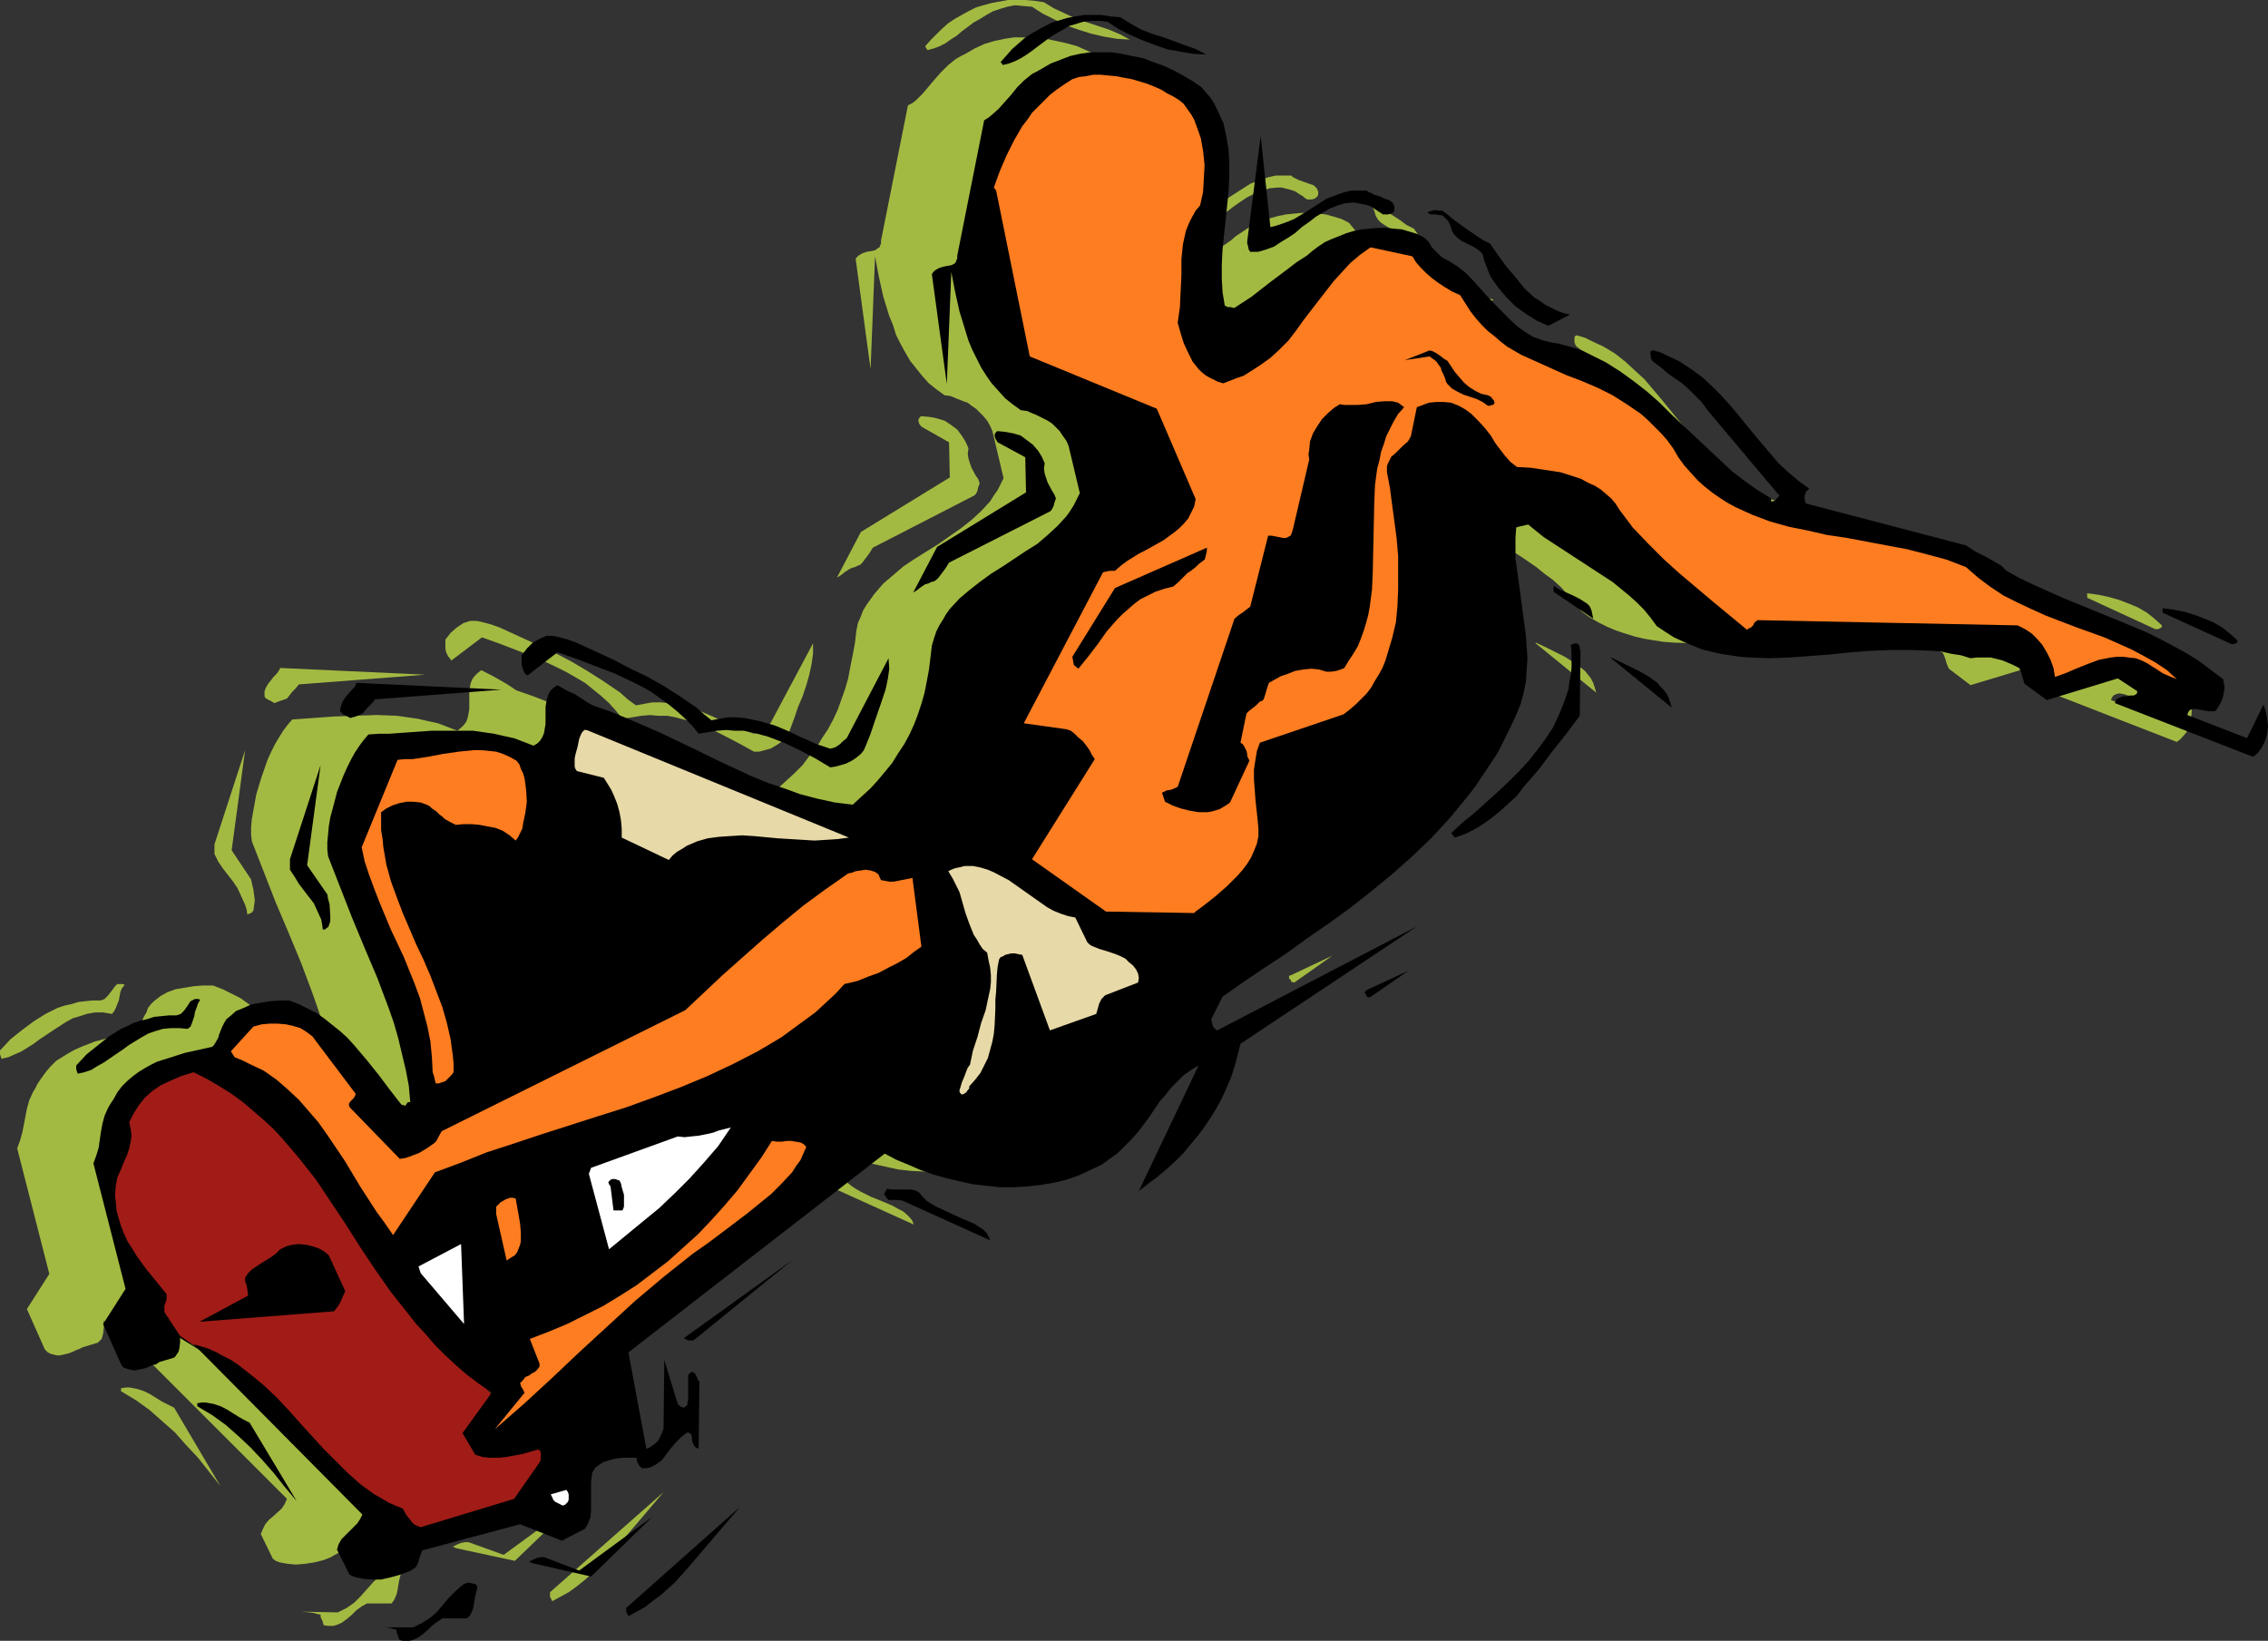 <?xml version="1.0" encoding="UTF-8" standalone="no"?>
<svg
   version="1.0"
   width="129.766mm"
   height="93.887mm"
   id="svg74"
   sodipodi:docname="Skateboarding 08.wmf"
   xmlns:inkscape="http://www.inkscape.org/namespaces/inkscape"
   xmlns:sodipodi="http://sodipodi.sourceforge.net/DTD/sodipodi-0.dtd"
   xmlns="http://www.w3.org/2000/svg"
   xmlns:svg="http://www.w3.org/2000/svg">
  <rect width="100%" height="100%" fill="#333333" stroke="none"/>
  <sodipodi:namedview
     id="namedview74"
     pagecolor="#ffffff"
     bordercolor="#000000"
     borderopacity="0.25"
     inkscape:showpageshadow="2"
     inkscape:pageopacity="0.0"
     inkscape:pagecheckerboard="0"
     inkscape:deskcolor="#d1d1d1"
     inkscape:document-units="mm" />
  <defs
     id="defs1">
    <pattern
       id="WMFhbasepattern"
       patternUnits="userSpaceOnUse"
       width="6"
       height="6"
       x="0"
       y="0" />
  </defs>
  <path
     style="fill:#a3ba42;fill-opacity:1;fill-rule:evenodd;stroke:none"
     d="m 27.149,224.77 -17.938,8.079 -1.778,25.369 v 0.162 l 0.162,0.162 0.162,0.485 0.162,0.485 0.323,0.485 0.323,0.646 0.323,0.808 0.323,0.808 0.97,2.101 0.97,2.101 2.262,4.686 2.101,4.686 0.97,2.101 0.97,1.939 0.323,0.808 0.485,0.808 0.485,1.293 0.323,0.323 0.162,0.485 v 0.162 h 0.162 l 0.162,0.162 0.162,0.162 0.646,0.485 0.646,0.485 0.97,0.485 0.97,0.646 2.101,1.293 2.101,1.293 0.97,0.646 0.97,0.485 0.646,0.485 0.646,0.323 0.323,0.162 0.162,0.162 v 0.162 l 0.323,0.323 0.485,0.485 0.808,0.646 0.808,0.808 0.97,0.97 1.293,1.293 1.293,1.131 1.293,1.454 1.454,1.454 1.616,1.616 1.616,1.454 3.555,3.393 3.555,3.555 3.555,3.555 3.394,3.232 1.778,1.616 1.454,1.616 1.454,1.454 1.454,1.293 1.293,1.293 1.131,1.131 0.97,0.97 0.97,0.808 0.646,0.646 0.485,0.646 0.323,0.162 0.162,0.162 h 0.323 l 0.162,-0.162 h 0.485 0.97 l 1.293,-0.162 1.616,-0.323 1.778,-0.162 7.757,-0.97 1.778,-0.323 1.616,-0.162 1.293,-0.162 0.97,-0.162 0.485,-0.162 h 0.162 0.162 0.162 v -0.162 l 0.323,-0.162 0.485,-0.323 0.646,-0.485 0.808,-0.485 0.808,-0.646 1.939,-1.293 1.778,-1.293 0.808,-0.646 0.808,-0.485 0.646,-0.485 0.485,-0.485 0.323,-0.162 v -0.162 0 l 0.162,-0.323 v -0.485 -0.485 l 0.162,-1.293 0.323,-3.07 0.162,-1.293 v -0.485 -0.485 l 0.162,-0.162 v -0.162 h -0.162 -0.323 -2.747 l -1.778,0.162 -1.778,-0.162 h -2.747 -0.323 -0.162 v -10.826 -0.162 h -0.162 l -0.162,-0.323 -0.323,-0.323 -0.323,-0.485 -0.485,-0.323 -1.131,-1.131 -1.131,-1.454 -1.454,-1.616 -2.909,-3.232 -3.07,-3.393 -1.454,-1.454 -1.131,-1.454 -1.131,-1.131 -0.323,-0.485 -0.485,-0.485 -0.323,-0.323 -0.162,-0.162 -0.162,-0.323 v 0 L 52.682,249.331 Z"
     id="path1" />
  <path
     style="fill:#000000;fill-opacity:1;fill-rule:evenodd;stroke:none"
     d="m 27.31,224.77 v 0 h -0.162 l -18.099,8.079 v 0 0 l -1.778,25.369 v 0.162 l 0.162,0.323 0.162,0.323 0.323,0.485 0.162,0.485 0.323,0.808 0.323,0.808 0.323,0.808 0.97,1.939 0.97,2.101 2.262,4.686 2.101,4.686 1.131,2.101 0.808,1.939 0.485,0.97 0.323,0.646 0.646,1.293 0.162,0.485 0.162,0.323 0.162,0.162 v 0 l 0.162,0.162 v 0.162 l 0.323,0.162 0.646,0.323 0.646,0.485 0.808,0.646 0.97,0.646 2.262,1.293 2.101,1.293 0.97,0.646 0.808,0.485 0.808,0.485 0.485,0.323 0.485,0.323 v -0.162 l 0.485,0.485 0.485,0.485 0.808,0.646 2.909,3.07 1.293,1.293 2.909,2.747 3.232,3.232 3.394,3.393 3.717,3.393 6.949,6.948 3.232,3.07 1.454,1.454 1.454,1.454 1.293,1.131 2.101,2.101 0.808,0.808 0.808,0.646 0.485,0.646 v 0 l 0.323,0.323 v -0.162 l 0.162,0.162 v 0.162 h 0.323 l 0.162,-0.162 h 0.485 l 0.97,-0.162 1.293,-0.162 1.616,-0.162 1.778,-0.162 7.757,-0.97 1.778,-0.323 1.616,-0.162 1.293,-0.323 H 89.041 l 0.485,-0.162 h 0.162 0.162 l 0.162,-0.162 h -0.162 0.162 0.162 l 0.323,-0.162 0.485,-0.323 0.646,-0.485 0.646,-0.485 0.97,-0.646 1.778,-1.293 1.778,-1.293 0.808,-0.646 0.808,-0.646 0.646,-0.485 0.485,-0.323 0.323,-0.323 v 0 l 0.162,-0.162 v 0 0 l 0.162,-0.323 v -0.485 -0.485 l 0.162,-1.293 0.323,-3.07 0.162,-1.293 v -0.485 -0.485 l 0.162,-0.162 v -0.323 h -0.162 v 0 h -0.162 -0.323 -2.747 l -1.778,0.162 -1.778,-0.162 h -2.747 -0.323 -0.162 l 0.162,0.162 v -10.988 0 l -0.808,-0.646 h 0.162 l -0.485,-0.485 v 0 l -0.485,-0.485 -0.97,-1.131 v 0 l -1.131,-1.293 h -0.162 l -1.293,-1.616 -3.07,-3.232 -3.07,-3.393 -1.293,-1.616 -1.293,-1.293 v 0 l -0.97,-1.293 -0.485,-0.485 -0.323,-0.323 v 0 l -0.646,-0.646 h 0.162 l -0.162,-0.162 h -0.162 v 0 0 L 52.843,249.331 h -0.162 l -25.371,-24.561 -0.162,0.162 25.533,24.4 h -0.162 l 21.816,31.671 v 0 l 0.162,0.162 h -0.162 l 0.162,0.162 v 0 l 0.646,0.485 v 0 l 0.323,0.485 0.323,0.485 1.131,1.293 v 0 l 1.293,1.293 1.454,1.454 2.909,3.393 3.07,3.393 1.293,1.454 v 0 l 1.293,1.454 v 0 l 1.131,1.131 0.323,0.485 v 0 l 0.323,0.485 v 0 l 0.808,0.646 v 0 10.826 0 0 0.162 0 h 0.162 0.323 2.747 1.778 1.778 2.747 0.323 0.162 l -0.162,-0.162 v 0.162 0.162 0.485 l -0.162,0.485 v 1.293 l -0.485,3.07 -0.162,1.293 v 0.485 0.485 0.323 0 0 h -0.162 v 0 l -0.323,0.162 -0.485,0.485 -0.485,0.485 -0.808,0.485 -0.97,0.646 -1.778,1.293 -1.778,1.293 -0.808,0.646 -0.808,0.646 -0.646,0.323 -0.485,0.323 -0.323,0.323 h -0.162 0.162 -0.162 v 0 h -0.162 v 0 l -0.162,0.162 H 89.041 l -0.97,0.162 -1.293,0.162 -1.616,0.323 -1.778,0.162 -7.757,0.97 -1.778,0.323 -1.616,0.162 -1.293,0.162 -0.97,0.162 h -0.485 -0.162 -0.323 v 0 0 -0.162 l -0.323,-0.162 v 0 l -0.485,-0.485 -0.808,-0.646 -0.808,-0.808 -2.101,-2.262 -1.293,-1.131 -1.454,-1.454 -1.454,-1.454 -3.232,-3.07 -7.11,-6.787 -3.555,-3.555 -3.394,-3.393 -3.232,-3.07 -2.909,-2.909 -1.293,-1.293 -3.07,-2.909 -0.646,-0.646 -0.485,-0.646 -0.485,-0.485 v 0 l -0.485,-0.162 -0.485,-0.485 -0.808,-0.323 -0.97,-0.646 -0.97,-0.646 -2.101,-1.131 -2.101,-1.454 -0.97,-0.646 -0.808,-0.485 -0.646,-0.485 -0.646,-0.323 -0.323,-0.323 v 0.162 l -0.162,-0.323 v 0 l -0.162,-0.162 v -0.323 l -0.323,-0.485 -0.646,-1.131 -0.323,-0.808 -0.323,-0.97 -0.97,-1.777 -0.97,-2.262 -2.262,-4.524 -2.101,-4.848 -0.97,-2.101 -0.97,-1.939 -0.323,-0.808 -0.485,-0.808 -0.162,-0.646 -0.323,-0.646 -0.162,-0.485 -0.162,-0.323 -0.162,-0.323 v 0.162 -0.162 l 1.778,-25.369 -0.162,0.162 18.099,-8.079 h -0.162 z"
     id="path2" />
  <path
     style="fill:#a3ba42;fill-opacity:1;fill-rule:evenodd;stroke:none"
     d="m 0,228.001 0.323,0.97 1.454,-0.323 1.454,-0.646 1.454,-0.646 1.293,-0.808 1.293,-0.808 1.293,-0.97 1.454,-0.97 1.454,-0.97 2.747,-1.777 1.454,-0.808 1.616,-0.485 1.454,-0.485 1.778,-0.323 h 1.778 l 1.939,0.323 0.485,-0.646 0.323,-0.646 0.646,-1.616 0.162,-0.808 0.162,-0.97 0.323,-0.808 0.646,-0.808 -0.485,-0.162 h -0.323 -0.485 -0.323 l -0.485,0.485 -0.97,1.293 -0.646,0.808 -0.646,0.646 -0.808,0.323 h -1.778 l -1.616,0.162 -1.454,0.162 -1.616,0.485 -1.454,0.323 -1.454,0.485 -1.293,0.646 -1.293,0.646 -2.586,1.616 -2.586,1.939 -2.424,1.939 L 0,227.193 Z"
     id="path3" />
  <path
     style="fill:#a3ba42;fill-opacity:1;fill-rule:evenodd;stroke:none"
     d="m 3.717,248.362 6.949,27.147 -4.848,7.595 3.878,8.726 0.646,0.646 0.646,0.323 0.646,0.162 0.646,0.162 h 0.646 l 0.808,-0.162 1.293,-0.323 1.454,-0.646 0.808,-0.323 0.646,-0.323 1.616,-0.485 1.616,-0.485 0.323,-0.323 0.485,-0.485 0.162,-0.485 0.162,-0.646 0.162,-1.454 v -1.293 l -3.394,-5.171 v -0.485 -0.485 l 0.162,-0.323 0.162,-0.485 0.162,-0.97 0.162,-0.485 -0.162,-0.646 -2.101,-2.585 -2.262,-2.747 -1.939,-2.909 -1.131,-1.616 -0.808,-1.454 -0.808,-1.777 -0.646,-1.616 -0.646,-1.616 -0.323,-1.777 -0.323,-1.777 v -1.616 -1.939 l 0.323,-1.777 0.808,-1.777 0.646,-1.616 0.646,-1.616 0.485,-1.293 0.323,-1.454 0.162,-1.454 v -1.293 l -0.485,-1.454 0.97,-2.101 1.131,-1.777 1.454,-1.616 1.616,-1.293 1.778,-1.293 2.101,-0.97 2.424,-1.131 2.586,-0.646 2.909,1.454 2.586,1.454 2.586,1.777 2.424,1.777 2.262,1.939 2.262,1.939 2.101,1.939 1.939,2.101 1.939,2.262 1.939,2.101 3.394,4.524 3.232,4.848 3.232,4.848 3.232,4.686 3.232,4.848 3.394,4.848 3.555,4.848 1.939,2.262 1.939,2.262 2.101,2.262 2.101,2.262 2.424,2.101 2.262,1.939 2.586,2.101 2.747,1.939 -6.141,8.726 2.586,4.524 1.616,0.485 1.778,0.162 1.616,-0.162 1.778,-0.162 1.778,-0.323 1.778,-0.485 3.555,-0.97 0.485,0.162 0.485,0.323 0.323,0.808 0.323,0.808 -7.11,9.049 -20.2,6.14 -0.646,-0.323 -0.646,-0.323 -0.485,-0.485 -0.485,-0.485 -0.646,-1.131 -0.808,-1.293 -1.616,-0.646 -1.616,-0.808 -1.616,-0.808 -1.454,-0.97 -2.909,-2.101 -2.747,-2.262 -2.586,-2.585 -2.586,-2.747 -5.171,-5.494 -2.586,-2.909 -2.586,-2.747 -2.747,-2.585 -2.747,-2.424 -2.747,-2.101 -1.616,-0.97 -1.454,-0.97 -1.616,-0.646 -1.616,-0.808 -1.616,-0.485 -1.778,-0.485 36.683,36.681 -0.485,1.131 -0.646,0.97 -1.778,1.616 -0.97,0.808 -0.808,0.97 -0.485,0.97 -0.485,1.131 2.586,5.332 0.646,0.485 0.808,0.323 1.778,0.323 1.778,0.162 1.939,-0.162 2.101,-0.323 1.939,-0.485 1.616,-0.646 0.808,-0.485 0.646,-0.323 0.323,-0.323 0.323,-0.323 0.323,-0.808 0.323,-1.131 0.162,-0.646 0.323,-0.808 21.331,-5.494 9.05,3.555 4.848,-2.585 0.485,-0.485 0.323,-0.646 0.323,-1.293 0.162,-1.454 v -1.616 -1.454 -1.616 -1.454 l 0.162,-1.616 0.162,-0.646 0.323,-0.485 0.485,-0.485 0.485,-0.485 1.131,-0.646 1.293,-0.485 1.454,-0.323 1.616,-0.162 h 1.454 1.454 v 0.323 l 0.162,0.646 0.323,0.646 0.162,0.323 0.485,0.323 h 0.808 l 0.808,-0.162 0.646,-0.323 0.808,-0.323 1.131,-0.97 1.131,-1.293 0.97,-1.293 0.97,-1.293 1.131,-1.131 0.646,-0.485 0.646,-0.485 0.485,0.162 0.323,0.323 0.162,0.485 0.323,1.293 0.162,0.485 0.323,0.485 0.323,0.162 0.323,0.162 0.162,-14.543 -0.162,-0.323 -0.162,-0.485 -0.646,-0.97 -0.323,-0.323 h -0.323 l -0.323,0.323 -0.162,0.162 -0.323,0.323 v 5.332 0.485 l -0.162,0.485 -0.162,0.323 -0.323,0.162 h -0.323 -0.323 l -0.485,-0.162 -0.485,-0.485 -2.747,-9.695 -0.162,15.028 -0.485,1.293 -0.808,1.131 -0.485,0.485 -0.646,0.485 -0.646,0.485 -0.808,0.323 -3.878,-20.683 55.429,-42.983 2.586,1.293 2.586,1.131 2.747,1.131 2.747,0.97 2.747,0.808 2.909,0.646 2.909,0.646 2.747,0.323 3.07,0.162 2.747,0.162 2.909,-0.162 2.909,-0.323 2.909,-0.485 2.747,-0.646 2.747,-0.97 2.747,-1.293 2.101,-0.97 1.778,-1.293 1.778,-1.293 1.454,-1.454 1.454,-1.454 1.454,-1.616 2.424,-3.393 2.262,-3.232 2.586,-3.07 1.293,-1.293 1.454,-1.293 1.454,-1.131 1.616,-0.97 -12.928,27.147 2.101,-1.616 2.101,-1.616 1.939,-1.616 1.778,-1.616 1.778,-1.777 1.616,-1.777 1.454,-1.939 1.454,-1.939 1.293,-1.939 1.293,-2.101 1.131,-2.101 0.97,-2.262 0.97,-2.262 0.808,-2.262 0.808,-2.424 0.646,-2.585 37.976,-25.369 -42.986,22.461 h -0.323 l -0.162,-0.162 -0.323,-0.485 -0.323,-0.808 -0.323,-0.97 2.424,-4.848 4.363,-3.07 4.525,-3.07 4.686,-3.232 4.686,-3.232 4.686,-3.232 4.686,-3.555 4.525,-3.555 4.525,-3.717 4.363,-3.717 4.202,-4.04 4.04,-4.363 3.717,-4.363 1.778,-2.424 1.616,-2.262 1.616,-2.424 1.454,-2.424 1.454,-2.585 1.293,-2.585 1.131,-2.747 1.131,-2.747 0.646,-2.424 0.485,-2.424 0.162,-2.424 0.162,-2.585 -0.162,-2.424 -0.162,-2.424 -0.485,-4.848 -0.808,-4.848 -0.646,-4.686 -0.162,-2.262 -0.162,-2.424 v -2.262 l 0.162,-2.101 0.646,-0.162 1.454,-0.323 0.485,-0.162 1.778,1.454 1.616,1.293 3.717,2.424 3.717,2.424 3.878,2.424 3.555,2.424 1.778,1.454 1.778,1.293 1.778,1.616 1.454,1.616 1.454,1.616 1.454,1.939 1.778,1.293 1.939,1.131 1.939,0.97 1.939,0.808 1.939,0.646 2.101,0.646 2.101,0.485 1.939,0.323 2.101,0.323 2.101,0.162 4.363,0.162 4.363,-0.162 4.363,-0.323 4.363,-0.323 4.525,-0.485 4.363,-0.323 4.525,-0.162 h 4.363 l 4.202,0.162 2.101,0.162 2.101,0.485 2.101,0.323 2.101,0.646 1.454,-0.323 h 1.454 l 1.454,0.162 1.293,0.323 1.293,0.323 1.131,0.485 1.131,0.485 1.131,0.485 0.162,0.162 0.162,0.323 0.323,0.808 0.323,1.131 0.485,1.131 4.686,3.555 15.514,-4.686 4.202,2.747 -0.162,0.323 -0.162,0.162 -0.485,0.323 -0.646,0.162 h -0.808 l -0.97,0.162 -0.808,0.162 -0.485,0.485 -0.323,0.485 -0.162,0.323 29.896,11.634 0.646,-0.485 0.485,-0.485 0.97,-1.131 0.646,-1.293 0.323,-1.616 0.162,-1.616 -0.162,-1.616 -0.323,-1.616 -0.485,-1.454 -3.555,7.271 -12.928,-5.009 0.162,-0.485 0.323,-0.485 0.323,-0.162 0.323,-0.162 0.646,-0.162 0.97,0.162 0.97,0.323 h 0.97 l 0.808,0.162 0.485,-0.162 0.323,-0.162 0.323,-0.485 0.485,-0.808 0.323,-0.808 0.323,-0.808 0.162,-0.97 0.162,-0.97 v -0.808 l -0.323,-0.97 -2.424,-1.939 -2.586,-1.939 -2.747,-1.616 -2.747,-1.616 -2.909,-1.454 -2.909,-1.454 -5.979,-2.585 -6.141,-2.424 -6.141,-2.585 -6.141,-2.747 -3.07,-1.454 -3.07,-1.777 -1.131,-0.97 -0.97,-0.808 -2.424,-1.293 -2.101,-0.97 -1.131,-0.646 -0.97,-0.646 -34.582,-9.049 -0.162,-0.323 -0.162,-0.485 v -0.97 l 0.323,-0.808 0.646,-0.808 -2.424,-1.616 -2.101,-1.777 -1.939,-1.939 -1.939,-2.101 -3.555,-4.201 -3.555,-4.363 -3.555,-4.201 -2.101,-1.939 -2.101,-1.939 -2.262,-1.777 -2.424,-1.454 -2.747,-1.293 -1.293,-0.646 -1.616,-0.485 h -0.323 l -0.162,0.162 -0.162,0.162 v 0.323 0.323 0.485 l 0.162,0.485 0.323,0.485 1.778,1.293 1.616,1.131 2.909,2.262 1.454,1.293 1.454,1.293 1.293,1.454 1.293,1.777 15.352,18.26 h 0.162 v 0.162 0.162 l -0.323,0.485 -0.485,0.323 -0.485,0.323 h -0.323 -0.162 v -0.162 -0.162 -0.323 l -2.747,-1.777 -2.909,-1.939 -2.747,-2.101 -2.586,-2.424 -5.171,-4.848 -5.333,-5.171 -2.586,-2.424 -2.747,-2.424 -2.747,-2.262 -3.07,-2.101 -3.07,-1.939 -3.07,-1.616 -1.778,-0.808 -1.616,-0.646 -1.778,-0.485 -1.778,-0.485 -1.939,-0.323 -1.939,-0.485 -1.778,-0.808 -1.616,-0.808 -1.616,-1.293 -1.454,-1.293 -1.454,-1.293 -1.454,-1.454 -2.747,-3.07 -2.909,-3.07 -1.454,-1.454 -1.616,-1.293 -1.616,-1.131 -1.778,-0.97 -0.808,-0.646 -0.485,-0.485 -0.808,-1.131 -0.808,-0.97 -0.808,-0.97 -1.616,-0.808 -1.616,-0.485 -1.778,-0.485 -1.616,-0.162 -1.778,-0.162 h -1.778 l -1.778,0.162 -1.616,0.162 -1.616,0.323 -1.778,0.485 -1.616,0.646 -1.454,0.646 -1.454,0.646 -1.454,0.97 -1.454,0.97 -1.131,0.97 -2.101,1.454 -2.101,1.616 -4.04,2.909 -3.717,2.747 -1.778,1.293 -1.939,1.131 h -0.323 -0.485 l -0.646,-0.162 -0.485,-0.162 -0.485,-2.909 -0.162,-3.07 v -2.909 -3.232 l 0.646,-6.302 0.646,-6.302 0.162,-3.07 V 31.995 29.086 l -0.485,-3.07 -0.323,-1.293 -0.485,-1.454 -0.485,-1.454 -0.646,-1.293 -0.808,-1.293 -0.808,-1.293 -0.97,-1.293 -1.131,-1.131 -1.778,-1.293 -1.939,-1.293 -2.101,-0.97 -2.262,-0.97 -2.101,-0.97 -2.262,-0.646 -2.262,-0.485 -2.262,-0.485 -2.424,-0.323 h -2.262 -2.262 l -2.101,0.323 -2.262,0.485 -2.101,0.646 -2.101,0.97 -1.939,1.131 -0.97,0.485 -1.131,0.646 -1.616,1.293 -1.616,1.616 -1.293,1.454 -2.586,3.07 -1.454,1.454 -0.808,0.646 -0.97,0.485 -5.818,29.248 v 0.646 l -0.162,0.323 -0.162,0.485 -0.323,0.162 -0.646,0.485 -0.808,0.162 -0.97,0.162 -0.97,0.323 -0.808,0.485 -0.323,0.323 -0.323,0.323 3.232,23.915 0.97,-24.4 0.808,4.363 0.97,4.363 1.293,4.201 0.808,1.939 0.646,2.101 0.97,1.939 0.97,1.777 1.131,1.939 1.293,1.616 1.293,1.616 1.454,1.616 1.616,1.293 1.778,1.293 1.293,0.162 1.131,0.485 0.808,0.323 0.808,0.323 0.97,0.323 0.808,0.646 0.97,0.646 0.808,0.808 0.808,0.808 0.808,0.97 0.646,1.131 0.485,1.131 2.424,10.18 -0.646,1.293 -0.646,1.293 -0.808,1.131 -0.808,1.293 -1.939,2.101 -2.101,1.939 -2.262,1.777 -4.848,3.393 -2.586,1.616 -2.586,1.616 -2.424,1.616 -2.262,1.939 -2.101,1.777 -1.939,2.262 -0.808,1.131 -0.808,1.131 -0.808,1.293 -0.485,1.293 -0.646,1.454 -0.323,1.616 -0.323,2.747 -0.485,2.585 -0.485,2.424 -0.485,2.585 -0.646,2.262 -0.808,2.262 -0.808,2.262 -0.97,2.101 -1.131,2.101 -1.293,1.939 -1.131,1.939 -1.616,1.939 -1.454,1.939 -1.778,1.777 -1.939,1.777 -1.939,1.777 -3.878,-0.485 -3.717,-0.808 -3.717,-0.97 -3.555,-1.293 -3.394,-1.293 -3.394,-1.293 -6.787,-3.07 -13.413,-6.464 -6.949,-3.07 -3.717,-1.454 -3.717,-1.293 -0.97,-0.646 -0.97,-0.646 -1.939,-1.131 -1.778,-0.97 -1.939,-0.97 -0.808,0.646 -0.646,0.646 -0.485,0.646 -0.323,0.808 -0.162,0.808 -0.162,0.97 v 1.939 1.939 l -0.162,0.97 -0.162,0.808 -0.323,0.97 -0.485,0.646 -0.646,0.646 -0.808,0.646 -2.101,-0.808 -2.101,-0.808 -2.262,-0.485 -2.101,-0.485 -2.262,-0.323 -2.262,-0.323 -4.363,-0.162 -4.686,0.162 -4.525,0.162 -4.525,0.323 -2.262,0.162 -2.262,0.162 -0.97,1.131 -0.97,1.293 -0.808,1.293 -0.97,1.616 -0.808,1.616 -0.808,1.777 -1.293,3.717 -1.131,3.717 -0.323,1.777 -0.323,1.777 -0.323,1.777 -0.162,1.777 v 1.616 l 0.162,1.454 2.586,6.625 2.586,6.625 2.747,6.464 2.747,6.625 2.424,6.464 1.131,3.232 1.131,3.393 0.808,3.393 0.646,3.393 0.646,3.393 0.323,3.555 h -0.485 l -0.162,0.162 -0.162,0.485 H 71.266 l -0.162,0.162 -0.323,-0.162 h -0.162 l -0.323,-0.323 -2.424,-3.07 -1.131,-1.454 -1.293,-1.616 -2.586,-3.232 -2.747,-3.232 -1.454,-1.616 -1.616,-1.454 -1.616,-1.293 -1.616,-1.293 -1.778,-1.293 -1.939,-0.97 -1.939,-0.97 -2.101,-0.808 H 43.955 l -2.101,0.162 -1.939,0.323 -1.939,0.323 -1.778,0.646 -1.454,0.808 -1.454,1.131 -0.646,0.646 -0.646,0.808 -0.323,0.97 -0.485,0.808 -0.323,0.646 -0.162,0.808 -0.485,0.97 -0.485,0.646 -0.323,0.323 -2.909,0.646 -2.909,0.646 -3.07,0.808 -2.909,1.131 -1.454,0.646 -1.454,0.808 -1.293,0.808 -1.293,0.808 -1.131,1.131 -0.97,1.131 -0.97,1.293 -0.97,1.454 -0.485,0.97 -0.485,0.808 -0.808,1.777 -0.485,1.777 -0.646,3.393 -0.323,1.616 -0.485,1.777 z"
     id="path4" />
  <path
     style="fill:#a3ba42;fill-opacity:1;fill-rule:evenodd;stroke:none"
     d="m 26.664,282.618 29.088,-2.262 0.808,-0.808 0.485,-0.97 0.646,-1.293 0.323,-0.646 0.323,-0.646 -3.717,-7.756 -0.97,-0.808 -1.131,-0.646 -1.293,-0.485 -1.454,-0.323 -1.454,-0.162 -1.454,0.162 -1.454,0.323 -0.485,0.323 -0.646,0.323 -1.131,0.97 -0.97,0.646 -2.101,1.293 -1.939,1.454 -0.808,0.808 -0.808,0.808 0.162,0.97 0.162,0.808 0.323,0.97 v 0.646 l 0.162,0.485 z"
     id="path5" />
  <path
     style="fill:#a3ba42;fill-opacity:1;fill-rule:evenodd;stroke:none"
     d="m 26.179,300.878 3.232,1.939 2.909,2.101 2.747,2.424 2.747,2.424 2.424,2.747 2.586,2.747 2.424,3.07 2.424,3.07 -10.019,-16.967 -1.293,-0.646 -1.293,-0.646 -1.293,-0.808 -1.293,-0.808 -1.293,-0.646 -1.454,-0.485 -1.616,-0.323 h -0.97 l -0.97,0.162 z"
     id="path6" />
  <path
     style="fill:#a3ba42;fill-opacity:1;fill-rule:evenodd;stroke:none"
     d="m 34.259,225.416 1.778,0.646 1.454,0.646 3.07,1.616 2.747,1.939 2.586,2.101 2.262,2.101 2.262,2.424 2.101,2.585 1.939,2.747 3.555,5.494 1.778,2.747 1.616,2.747 3.555,5.494 1.778,2.585 1.939,2.585 9.05,-13.573 5.494,-2.262 5.818,-2.101 5.818,-1.939 5.979,-1.939 12.12,-3.878 5.979,-1.939 5.979,-2.101 5.818,-2.262 5.818,-2.424 5.656,-2.585 5.333,-2.747 2.586,-1.616 2.586,-1.454 2.424,-1.777 2.424,-1.777 2.262,-1.777 2.262,-1.939 2.101,-2.101 1.939,-2.101 2.747,-0.808 2.424,-0.808 2.262,-0.97 2.262,-0.97 1.939,-0.97 1.778,-1.293 1.778,-1.131 1.616,-1.293 -1.939,-14.866 -1.616,0.485 -1.778,0.323 -0.808,0.162 h -0.808 l -0.97,-0.162 -0.97,-0.323 -0.162,-0.485 -0.323,-0.485 -0.323,-0.323 -0.485,-0.323 -0.808,-0.323 -1.131,-0.162 -1.131,0.162 -1.131,0.162 -0.808,0.323 -0.808,0.162 -4.848,3.393 -4.686,3.555 -4.686,3.717 -4.363,3.555 -4.202,3.878 -4.202,3.717 -8.242,7.756 -52.682,26.177 -0.646,1.293 -0.97,1.293 -1.454,1.131 -1.778,0.97 -1.939,0.808 -1.131,0.323 -0.97,0.162 -10.989,-11.15 -0.162,-0.323 0.162,-0.485 0.323,-0.485 0.485,-0.646 0.323,-0.485 0.323,-0.485 -9.534,-12.442 -1.131,-0.97 -1.454,-0.808 -1.454,-0.485 -1.616,-0.485 h -1.778 -1.778 l -1.778,0.162 -1.778,0.485 -4.848,5.332 z"
     id="path7" />
  <path
     style="fill:#a3ba42;fill-opacity:1;fill-rule:evenodd;stroke:none"
     d="m 46.379,182.595 v 2.101 l 0.808,1.616 0.97,1.454 1.131,1.454 1.131,1.454 0.97,1.454 0.808,1.777 0.808,1.777 0.323,0.97 0.162,1.131 0.323,-0.162 0.485,-0.162 0.162,-0.162 0.323,-0.323 0.162,-1.131 0.162,-1.131 -0.323,-2.424 -0.323,-1.293 -0.162,-0.808 -4.202,-6.302 2.909,-21.653 z"
     id="path8" />
  <path
     style="fill:#a3ba42;fill-opacity:1;fill-rule:evenodd;stroke:none"
     d="m 57.206,150.6 0.162,0.323 0.485,0.323 0.646,0.323 0.323,0.162 0.485,0.323 0.485,-0.162 0.808,-0.323 1.454,-0.485 1.131,-1.454 0.646,-0.646 0.808,-0.97 27.31,-2.101 -31.35,-1.454 -0.323,0.646 -0.485,0.646 -0.646,0.646 -0.485,0.646 -0.646,0.808 -0.485,0.808 -0.323,0.808 z"
     id="path9" />
  <path
     style="fill:#a3ba42;fill-opacity:1;fill-rule:evenodd;stroke:none"
     d="m 61.731,180.01 0.808,3.07 0.808,2.909 1.131,3.07 1.131,2.747 2.586,5.979 2.586,5.817 2.424,5.979 1.131,3.07 0.97,3.07 0.808,3.07 0.485,3.232 0.485,3.232 v 3.393 l 0.323,0.97 0.162,0.808 0.162,0.485 0.162,0.162 v 0 h 0.485 l 0.646,-0.162 0.808,-0.323 0.97,-0.808 0.323,-0.485 0.485,-0.646 v -1.777 l -0.162,-1.777 -0.485,-3.555 -0.808,-3.555 -0.97,-3.393 -1.293,-3.393 -1.293,-3.393 -1.454,-3.393 -1.616,-3.393 -2.909,-6.787 -1.293,-3.393 -1.131,-3.555 -0.97,-3.555 -0.808,-3.717 -0.162,-1.939 -0.162,-1.777 -0.162,-1.939 v -1.939 l 1.131,-0.808 1.454,-0.646 1.454,-0.485 1.454,-0.323 1.616,-0.162 1.454,0.323 0.646,0.162 0.646,0.323 0.646,0.323 0.485,0.485 0.97,0.646 0.808,0.485 0.485,0.646 0.646,0.485 0.97,0.646 0.646,0.323 0.808,0.323 1.454,-0.162 h 1.778 l 1.778,0.162 1.778,0.162 1.616,0.485 1.616,0.646 1.454,0.97 1.454,1.131 0.485,-0.646 0.323,-0.97 0.323,-0.97 0.323,-1.131 0.485,-2.262 0.323,-2.585 -0.162,-2.424 -0.162,-1.293 -0.162,-1.131 -0.323,-1.131 -0.485,-0.97 -0.323,-0.97 -0.646,-0.97 -1.454,-0.646 -1.454,-0.646 -1.454,-0.485 -1.616,-0.162 -1.616,-0.162 h -1.616 l -3.232,0.323 -3.394,0.485 -3.232,0.646 -3.394,0.485 H 71.104 l -1.616,0.162 z"
     id="path10" />
  <path
     style="fill:#a3ba42;fill-opacity:1;fill-rule:evenodd;stroke:none"
     d="m 65.125,348.546 1.778,0.162 1.131,0.162 0.485,0.162 0.808,0.162 v 0.485 l 0.162,0.323 v 0.162 l 0.162,0.162 0.162,0.485 0.162,0.646 0.808,0.162 h 0.646 0.646 l 0.646,-0.162 1.131,-0.485 1.131,-0.808 1.131,-0.97 0.97,-0.97 1.131,-0.808 1.131,-0.646 h 5.333 l 0.485,-0.646 0.323,-0.646 0.323,-0.808 0.162,-0.808 0.323,-1.939 0.485,-1.939 -0.162,-0.323 -0.323,-0.323 -0.646,-0.162 -0.97,-0.162 -0.646,0.323 -0.808,0.485 -1.293,1.131 -1.293,1.293 -2.586,2.909 -1.454,1.454 -1.616,1.131 -0.97,0.485 -0.97,0.485 z"
     id="path11" />
  <path
     style="fill:#a3ba42;fill-opacity:1;fill-rule:evenodd;stroke:none"
     d="m 74.498,272.115 9.373,10.988 -0.646,-17.29 -9.211,4.848 z"
     id="path12" />
  <path
     style="fill:#a3ba42;fill-opacity:1;fill-rule:evenodd;stroke:none"
     d="m 90.819,259.35 2.424,9.857 0.808,-0.485 0.808,-0.646 0.485,-0.646 0.485,-0.646 0.162,-0.808 0.162,-0.808 0.162,-0.97 -0.162,-0.808 -0.162,-1.939 -0.323,-1.939 -0.323,-1.777 -0.162,-1.777 -0.646,-0.162 h -0.646 -0.485 l -0.485,0.323 -0.97,0.646 -1.131,0.97 z"
     id="path13" />
  <path
     style="fill:#a3ba42;fill-opacity:1;fill-rule:evenodd;stroke:none"
     d="m 90.496,305.887 6.302,-5.494 6.141,-5.656 5.979,-5.656 5.979,-5.494 6.141,-5.494 5.979,-5.171 6.302,-5.009 3.232,-2.262 3.232,-2.424 5.333,-4.04 2.586,-2.101 2.586,-2.101 2.424,-2.262 2.101,-2.424 0.97,-1.293 0.808,-1.454 0.646,-1.293 0.808,-1.454 -0.646,-0.646 -0.808,-0.323 -0.808,-0.323 h -0.97 -3.394 l -0.97,-0.162 -2.262,3.717 -2.586,3.555 -2.586,3.393 -2.747,3.393 -2.747,3.232 -3.07,3.07 -3.07,2.909 -3.232,2.747 -3.394,2.747 -3.555,2.424 -3.555,2.424 -3.717,2.262 -3.878,1.939 -3.717,1.939 -4.04,1.616 -4.04,1.616 2.101,5.332 -0.162,0.646 -0.323,0.646 -0.646,0.485 -0.485,0.323 -0.808,0.485 -0.646,0.323 -0.646,0.646 -0.485,0.646 v 0.323 0.323 l 0.162,0.323 0.162,0.162 0.162,0.323 0.323,0.646 z"
     id="path14" />
  <path
     style="fill:#a3ba42;fill-opacity:1;fill-rule:evenodd;stroke:none"
     d="m 96.313,139.612 v 0.646 l 0.162,0.808 0.485,0.97 0.323,0.323 0.323,0.485 6.626,-5.009 4.04,1.454 4.202,1.616 4.202,1.616 4.04,1.939 1.939,0.97 1.939,1.131 1.939,1.131 1.778,1.454 1.616,1.293 1.778,1.616 1.454,1.616 1.454,1.777 2.101,-0.323 1.939,-0.323 1.939,-0.162 1.778,0.162 h 1.939 l 1.778,0.323 1.778,0.485 1.778,0.485 3.555,1.293 3.232,1.616 3.394,1.777 3.232,1.777 h 1.131 l 1.131,-0.323 1.293,-0.323 1.131,-0.646 0.97,-0.646 0.97,-0.808 0.808,-0.97 0.323,-0.97 0.97,-2.585 0.808,-2.424 0.97,-2.262 0.808,-2.424 0.646,-2.262 0.485,-2.262 0.323,-2.262 v -2.262 l -9.211,17.29 -0.808,0.646 -0.646,0.646 -0.808,0.646 -0.646,0.162 -0.646,0.162 -1.454,-0.485 -1.293,-0.646 -3.07,-1.131 -1.454,-0.646 -1.616,-0.808 -3.07,-1.293 -3.232,-0.97 -1.778,-0.485 -1.616,-0.162 -1.616,-0.162 h -1.778 l -1.778,0.323 -1.778,0.323 -1.778,-1.293 -1.616,-1.454 -3.555,-2.424 -3.555,-2.262 -3.555,-2.101 -3.717,-1.939 -3.878,-1.777 -3.878,-1.777 -3.878,-1.777 -1.778,-0.646 -1.778,-0.485 -1.454,-0.323 h -1.454 l -1.454,0.485 -1.454,0.97 -1.293,1.131 -1.131,1.454 z"
     id="path15" />
  <path
     style="fill:#a3ba42;fill-opacity:1;fill-rule:evenodd;stroke:none"
     d="m 98.576,334.811 12.766,2.747 13.251,-12.765 -15.675,11.473 -7.595,-2.747 h -0.808 l -0.808,0.162 -0.808,0.323 -0.97,0.485 z"
     id="path16" />
  <path
     style="fill:#a3ba42;fill-opacity:1;fill-rule:evenodd;stroke:none"
     d="m 103.262,320.915 v 0.162 0.162 l 0.485,0.323 0.646,0.323 0.808,0.485 0.485,-0.162 0.323,-0.323 0.323,-0.323 0.162,-0.485 v -0.646 -0.646 l -0.162,-0.485 -0.323,-0.485 -3.394,0.97 z"
     id="path17" />
  <path
     style="fill:#a3ba42;fill-opacity:1;fill-rule:evenodd;stroke:none"
     d="m 107.949,159.973 -0.162,0.646 v 0.97 0.808 l 0.323,0.485 0.162,0.485 5.979,1.616 0.646,1.293 0.808,1.293 0.646,1.454 0.646,1.616 0.485,1.777 0.323,1.777 0.323,1.777 v 1.939 l 10.019,4.848 0.97,-0.97 0.97,-0.808 0.97,-0.646 1.131,-0.646 0.97,-0.485 1.131,-0.485 2.262,-0.646 2.424,-0.485 2.424,-0.162 h 2.586 l 2.586,0.162 5.171,0.323 5.333,0.485 2.586,0.162 2.586,-0.162 2.586,-0.162 2.424,-0.323 -56.722,-23.269 h -0.646 l -0.323,0.485 -0.485,0.646 -0.162,0.808 -0.485,1.616 -0.162,0.97 z"
     id="path18" />
  <path
     style="fill:#a3ba42;fill-opacity:1;fill-rule:evenodd;stroke:none"
     d="m 110.857,250.624 4.525,16.159 7.11,-5.817 3.555,-3.07 3.394,-3.07 3.232,-3.232 3.07,-3.393 3.07,-3.717 2.747,-3.878 -1.131,0.323 -1.293,0.323 -1.454,0.485 -1.454,0.323 -1.616,0.323 -1.454,0.162 -1.454,0.162 -1.616,-0.162 -18.746,6.787 z"
     id="path19" />
  <path
     style="fill:#a3ba42;fill-opacity:1;fill-rule:evenodd;stroke:none"
     d="m 115.544,253.371 0.646,5.171 h 1.939 l 0.323,-0.808 v -0.808 l 0.162,-0.808 -0.162,-0.97 -0.323,-1.777 -0.323,-0.646 -0.323,-0.646 -0.485,-0.323 h -0.485 -0.485 l -0.323,0.162 -0.485,0.162 v 0.323 0.485 z"
     id="path20" />
  <path
     style="fill:#a3ba42;fill-opacity:1;fill-rule:evenodd;stroke:none"
     d="m 118.937,345.315 0.485,0.97 1.778,-0.97 1.778,-0.97 1.778,-1.293 1.616,-1.293 1.454,-1.293 1.616,-1.454 2.909,-3.232 2.747,-3.232 2.909,-3.393 2.747,-3.232 2.747,-3.232 -24.563,21.653 z"
     id="path21" />
  <path
     style="fill:#a3ba42;fill-opacity:1;fill-rule:evenodd;stroke:none"
     d="m 132.35,286.658 h 1.131 l 21.493,-17.452 -23.432,16.967 z"
     id="path22" />
  <path
     style="fill:#a3ba42;fill-opacity:1;fill-rule:evenodd;stroke:none"
     d="m 174.851,254.987 0.485,0.97 0.323,0.162 0.323,0.162 h 0.808 0.97 0.97 l 18.907,8.564 v 0.162 l -0.323,-0.97 -0.485,-0.646 -0.808,-0.808 -0.808,-0.646 -0.97,-0.485 -1.131,-0.646 -2.262,-0.97 -2.424,-0.97 -2.262,-1.131 -1.131,-0.646 -0.97,-0.646 -0.97,-0.808 -0.646,-0.97 -1.131,-0.485 -0.97,-0.162 -0.808,-0.162 h -3.394 -0.808 z"
     id="path23" />
  <path
     style="fill:#a3ba42;fill-opacity:1;fill-rule:evenodd;stroke:none"
     d="m 180.992,124.908 0.808,-0.485 0.808,-0.646 0.97,-0.646 0.646,-0.323 0.646,-0.162 0.646,-0.323 0.485,-0.162 0.485,-0.485 0.485,-0.646 0.97,-1.293 0.808,-1.293 21.978,-11.311 0.323,-0.323 0.323,-0.646 0.162,-0.808 0.323,-0.808 -0.323,-0.97 -0.485,-0.646 -0.97,-1.777 -0.323,-0.97 -0.323,-0.97 -0.162,-1.131 0.162,-1.131 -0.646,-1.454 -0.808,-1.293 -0.97,-1.293 -1.293,-0.97 -1.454,-0.97 -1.616,-0.485 -1.616,-0.323 -1.778,-0.162 -0.323,0.162 -0.162,0.323 -0.162,0.162 v 0.323 l 0.162,0.646 0.485,0.646 5.979,3.393 0.162,7.595 -19.23,11.796 z"
     id="path24" />
  <path
     style="fill:#a3ba42;fill-opacity:1;fill-rule:evenodd;stroke:none"
     d="m 189.072,185.988 0.646,0.808 0.485,0.97 0.808,1.939 0.808,2.101 0.646,2.424 0.808,2.262 0.97,2.424 0.485,0.97 0.646,1.131 0.808,0.97 0.808,0.808 0.485,1.777 0.162,1.454 0.162,1.616 v 1.616 l -0.162,1.454 -0.323,1.454 -0.646,2.909 -0.808,2.909 -0.97,3.07 -0.97,2.909 -0.646,3.07 -0.485,0.646 -0.323,0.646 -0.485,1.454 -0.323,1.131 -0.485,1.131 v 0.485 0.323 0.323 h 0.162 l 0.323,0.162 0.323,-0.162 0.485,-0.323 0.323,-0.323 0.323,-0.323 v -0.485 l 1.293,-1.454 1.131,-1.454 0.97,-1.616 0.646,-1.616 0.485,-1.777 0.485,-1.777 0.485,-3.555 0.162,-3.555 0.162,-1.939 v -1.777 l 0.162,-3.555 0.323,-1.777 0.162,-1.616 0.323,-0.485 0.485,-0.323 0.485,-0.162 0.808,-0.162 0.646,-0.162 h 0.646 l 0.808,0.162 0.808,0.162 5.979,16.159 10.181,-3.393 0.162,-1.131 0.485,-1.131 0.485,-0.97 0.323,-0.485 0.485,-0.323 6.949,-2.747 0.162,-0.97 -0.162,-0.97 -0.485,-0.97 -0.646,-0.808 -0.646,-0.808 -0.97,-0.646 -0.97,-0.646 -0.97,-0.323 -0.97,-0.323 -0.97,-0.323 -1.778,-0.485 -1.454,-0.646 -0.646,-0.323 -0.485,-0.485 -2.424,-5.332 -1.616,-0.323 -1.616,-0.485 -1.454,-0.808 -1.454,-0.808 -2.909,-1.777 -2.747,-1.939 -2.747,-1.939 -1.454,-0.808 -1.454,-0.808 -1.616,-0.646 -1.616,-0.485 -1.616,-0.323 h -1.778 l -0.646,0.162 h -0.646 l -0.808,0.323 -0.808,0.162 -0.485,0.485 z"
     id="path25" />
  <path
     style="fill:#a3ba42;fill-opacity:1;fill-rule:evenodd;stroke:none"
     d="m 198.929,37.973 7.434,35.873 27.31,11.311 8.565,19.552 -0.485,1.616 -0.485,1.293 -0.808,1.131 -0.808,1.131 -0.97,1.131 -1.131,0.808 -2.424,1.616 -2.586,1.616 -2.747,1.454 -2.586,1.616 -1.293,0.97 -1.293,0.97 h -0.485 l -0.646,0.162 h -0.808 l -0.646,0.162 -17.13,32.802 9.211,1.293 0.97,0.323 0.808,0.646 0.97,0.646 0.808,0.97 0.808,0.808 0.646,0.97 0.646,0.97 0.485,1.131 -13.574,21.653 15.998,11.15 19.069,0.323 1.131,-0.808 1.131,-0.808 2.424,-1.939 2.424,-2.101 2.424,-2.262 1.131,-1.293 0.808,-1.293 0.97,-1.293 0.646,-1.616 0.485,-1.454 0.323,-1.616 v -1.777 -1.777 l -0.323,-2.101 -0.162,-2.262 -0.162,-2.262 -0.162,-2.101 v -2.101 l 0.162,-2.101 0.323,-1.939 0.646,-1.777 18.099,-6.302 1.454,-0.97 1.293,-1.131 1.131,-1.131 1.131,-1.293 0.97,-1.293 0.97,-1.293 0.808,-1.454 0.646,-1.454 0.646,-1.454 0.646,-1.616 0.97,-3.232 0.646,-3.393 0.485,-3.555 0.162,-3.555 v -3.717 l -0.162,-3.717 -0.323,-3.555 -0.485,-3.717 -0.485,-3.717 -0.485,-3.555 -0.646,-3.393 v -0.646 l 0.162,-0.646 v -0.646 l 0.323,-0.485 0.646,-0.97 0.808,-0.808 0.808,-0.808 0.97,-0.808 0.808,-0.97 0.646,-0.97 1.293,-6.302 1.293,-0.485 1.454,-0.485 1.616,-0.162 h 1.454 l 1.616,0.162 1.616,0.646 1.454,0.808 0.646,0.485 0.646,0.485 1.616,1.616 1.454,1.454 1.131,1.616 0.97,1.454 1.131,1.454 0.97,1.454 1.131,1.293 1.454,1.131 3.07,0.162 3.07,0.323 3.232,0.646 3.07,0.97 1.616,0.485 1.293,0.646 1.454,0.808 1.293,0.808 1.293,0.97 0.97,0.97 0.97,1.131 0.97,1.293 1.293,1.939 1.616,1.777 3.07,3.555 3.394,3.393 3.555,3.07 7.11,6.14 3.717,2.909 3.717,3.232 0.485,-0.323 0.323,-0.162 0.485,-0.485 0.323,-0.646 0.646,-0.485 56.398,1.131 1.454,0.808 1.454,0.97 1.293,1.131 1.131,1.293 0.808,1.616 0.808,1.616 0.646,1.777 0.485,1.939 2.101,-0.808 2.262,-0.97 2.586,-0.97 2.424,-0.97 2.586,-0.485 1.293,-0.162 h 1.293 1.454 l 1.293,0.323 1.293,0.485 1.293,0.485 0.97,0.808 0.808,0.485 1.616,0.97 1.454,0.646 1.616,0.646 -2.101,-1.939 -2.424,-1.616 -2.586,-1.454 -2.747,-1.454 -2.909,-1.293 -3.07,-1.293 -6.302,-2.262 -6.302,-2.424 -3.07,-1.454 -3.07,-1.454 -3.07,-1.616 -2.747,-1.777 -2.747,-1.939 -2.586,-2.262 -4.04,-1.616 -4.363,-1.293 -4.363,-0.97 -4.202,-0.808 -8.726,-1.616 -4.202,-0.646 -4.363,-0.97 -4.04,-0.808 -4.04,-1.131 -3.717,-1.454 -1.939,-0.808 -1.778,-0.808 -1.778,-0.97 -1.616,-1.131 -1.616,-1.131 -1.616,-1.293 -1.454,-1.454 -1.616,-1.454 -1.293,-1.616 -1.293,-1.777 -1.293,-1.939 -1.131,-1.777 -1.454,-1.616 -1.293,-1.454 -1.454,-1.293 -1.454,-1.293 -1.616,-1.131 -1.454,-1.131 -3.232,-1.777 -3.232,-1.616 -3.394,-1.454 -6.626,-2.747 -3.232,-1.454 -3.232,-1.454 -3.07,-1.777 -1.454,-1.131 -1.293,-1.131 -1.454,-1.131 -1.293,-1.293 -1.293,-1.454 -1.131,-1.454 -1.131,-1.777 -1.131,-1.777 -1.778,-0.808 -1.454,-0.97 -1.616,-0.97 -1.293,-0.97 -1.131,-1.131 -1.131,-1.131 -1.131,-1.131 -0.808,-1.293 -8.888,-2.101 -2.262,1.616 -2.101,1.777 -1.939,1.939 -1.778,2.101 -3.394,4.201 -3.07,4.363 -1.778,2.262 -1.616,1.939 -1.778,1.939 -2.101,1.939 -2.101,1.616 -2.424,1.454 -1.293,0.646 -1.293,0.646 -3.07,0.97 -0.97,-0.323 -0.97,-0.323 -0.97,-0.485 -0.808,-0.485 -0.808,-0.646 -0.808,-0.808 -1.293,-1.616 -0.97,-1.777 -0.808,-2.101 -0.646,-2.101 -0.646,-2.262 0.323,-3.555 0.162,-3.393 0.162,-3.393 v -3.393 l 0.323,-3.232 0.323,-1.454 0.485,-1.616 0.485,-1.454 0.646,-1.454 0.808,-1.293 1.131,-1.293 0.485,-2.747 0.323,-3.07 v -2.909 l -0.323,-2.909 -0.485,-2.909 -0.485,-1.293 -0.323,-1.293 -0.646,-1.293 -0.646,-1.293 -0.646,-1.131 -0.97,-0.97 -0.97,-0.808 -1.131,-0.808 -1.293,-0.646 -1.454,-0.808 -1.454,-0.646 -1.616,-0.646 -1.616,-0.485 -1.616,-0.485 -1.616,-0.323 -1.778,-0.323 -1.616,-0.162 -1.616,-0.162 h -1.778 l -1.454,0.162 -1.616,0.323 -1.454,0.485 -1.778,1.131 -1.616,1.131 -1.454,1.131 -1.293,1.131 -1.293,1.454 -1.131,1.293 -1.131,1.293 -0.97,1.616 -1.939,2.909 -1.616,3.393 -1.454,3.232 -1.293,3.555 z"
     id="path26" />
  <path
     style="fill:#a3ba42;fill-opacity:1;fill-rule:evenodd;stroke:none"
     d="m 200.061,10.018 0.485,0.808 1.293,-0.323 1.293,-0.485 1.293,-0.646 1.131,-0.808 1.293,-0.808 1.131,-0.97 2.586,-1.939 1.454,-0.808 1.293,-0.808 1.454,-0.808 1.454,-0.485 1.616,-0.485 1.616,-0.323 1.778,0.162 1.939,0.162 2.262,1.454 2.586,1.293 2.586,1.293 2.747,0.97 2.586,0.808 2.747,0.646 2.909,0.485 2.747,0.162 -2.101,-1.131 -2.262,-0.97 -4.848,-1.616 -2.424,-0.808 -2.424,-1.131 -2.424,-1.131 -2.101,-1.293 L 223.654,0.162 221.715,0 h -1.778 -1.939 l -1.778,0.323 -1.778,0.323 -1.778,0.485 -1.616,0.485 -1.616,0.808 -1.454,0.808 -1.454,0.808 -1.454,0.97 -1.454,1.293 -1.131,1.131 -1.293,1.293 z"
     id="path27" />
  <path
     style="fill:#a3ba42;fill-opacity:1;fill-rule:evenodd;stroke:none"
     d="m 215.736,140.582 0.97,0.808 2.101,-2.585 2.101,-2.747 2.101,-2.747 2.101,-2.585 1.131,-1.293 1.293,-1.131 1.293,-0.97 1.454,-0.97 1.454,-0.97 1.616,-0.808 1.939,-0.485 1.939,-0.485 1.131,-1.131 1.131,-0.808 0.808,-0.97 0.97,-0.646 0.808,-0.808 0.646,-0.485 1.454,-0.97 v -0.485 l 0.323,-1.454 0.162,-0.646 -20.038,8.726 -9.211,14.705 z"
     id="path28" />
  <path
     style="fill:#a3ba42;fill-opacity:1;fill-rule:evenodd;stroke:none"
     d="m 235.613,170.153 1.616,0.808 1.778,0.646 1.778,0.485 1.939,0.162 h 1.939 0.97 l 1.616,-0.485 0.808,-0.485 0.808,-0.485 0.646,-0.485 4.202,-9.049 -0.323,-0.97 -0.162,-0.485 -0.162,-0.646 -0.485,-0.97 -0.323,-0.485 -0.323,-0.323 1.131,-6.302 0.646,-0.646 0.808,-0.485 0.808,-0.646 0.808,-0.808 0.323,-0.323 0.323,-0.162 0.485,-1.131 0.323,-1.131 0.323,-1.293 1.293,-0.808 1.293,-0.646 1.616,-0.646 1.616,-0.485 1.616,-0.323 1.778,-0.162 1.778,0.162 1.616,0.485 h 0.97 l 0.97,-0.162 0.97,-0.323 0.485,-0.162 0.323,-0.323 1.131,-1.454 0.97,-1.454 0.808,-1.616 0.808,-1.616 0.646,-1.777 0.485,-1.616 0.323,-1.777 0.323,-1.777 0.485,-3.717 0.323,-3.717 v -7.595 l 0.162,-7.595 0.323,-3.717 0.485,-3.555 0.323,-1.777 0.485,-1.777 0.485,-1.777 0.646,-1.616 0.646,-1.616 0.97,-1.616 0.97,-1.616 1.131,-1.454 -0.485,-0.485 -0.646,-0.485 -0.646,-0.162 -0.808,-0.162 h -1.616 l -1.939,0.162 -1.778,0.323 -2.101,0.323 h -1.939 -0.97 l -0.808,-0.323 -1.454,0.97 -1.293,1.131 -1.293,1.293 -0.97,1.454 -0.808,1.616 -0.646,1.616 -0.323,1.939 v 0.97 0.97 l -3.555,15.351 -0.162,0.485 -0.162,0.485 -0.162,0.323 -0.323,0.162 -0.485,0.323 h -0.808 l -1.616,-0.323 -0.808,-0.162 h -0.808 v 0 l -3.878,15.351 -0.646,0.485 -0.808,0.646 -0.97,0.646 -0.97,0.808 -12.282,36.196 -0.646,0.485 -0.808,0.323 -0.97,0.162 -0.97,0.485 z"
     id="path29" />
  <path
     style="fill:#a3ba42;fill-opacity:1;fill-rule:evenodd;stroke:none"
     d="m 253.389,48.961 v 0.323 0.646 l 0.162,0.646 0.323,0.646 h 1.778 l 1.778,-0.485 1.616,-0.646 1.616,-0.97 1.454,-0.97 1.616,-1.131 1.454,-1.131 1.454,-1.131 1.616,-1.131 1.454,-0.97 1.616,-0.808 1.616,-0.646 1.616,-0.485 1.778,-0.162 h 0.808 l 1.939,0.485 0.97,0.323 0.97,0.646 0.808,0.485 0.323,0.323 0.323,0.162 0.162,0.162 v 0 h 0.97 l 0.646,-0.162 0.646,-0.485 0.162,-0.485 v -0.485 l -0.162,-0.485 -0.162,-0.323 -0.323,-0.323 -0.323,-0.323 -0.97,-0.323 -2.262,-0.808 -0.97,-0.485 -0.323,-0.162 -0.323,-0.323 h -1.778 -1.616 l -1.454,0.323 -1.454,0.485 -2.586,0.97 -2.262,1.454 -2.262,1.454 -2.262,1.454 -1.293,0.485 -1.293,0.485 -1.293,0.485 -1.454,0.323 -2.101,-19.714 z"
     id="path30" />
  <path
     style="fill:#a3ba42;fill-opacity:1;fill-rule:evenodd;stroke:none"
     d="m 279.244,212.327 0.646,0.162 8.242,-5.817 -8.888,4.201 -0.485,0.162 v 0.323 0 0.323 l 0.323,0.162 z"
     id="path31" />
  <path
     style="fill:#a3ba42;fill-opacity:1;fill-rule:evenodd;stroke:none"
     d="m 287.324,74.492 5.333,-0.646 0.646,0.323 0.97,0.808 0.485,0.646 0.323,0.646 0.323,0.646 0.323,0.808 0.323,0.97 0.162,0.646 0.323,0.485 0.485,0.485 0.485,0.323 1.131,0.646 1.454,0.646 1.293,0.646 1.454,0.485 1.454,0.646 1.131,0.808 h 0.323 l 0.485,-0.162 h 0.162 l 0.162,-0.323 0.162,-0.162 -0.162,-0.485 -0.162,-0.485 -0.485,-0.323 -0.162,-0.323 -0.323,-0.162 -1.454,-0.323 -1.454,-0.485 -1.131,-0.808 -1.131,-0.97 -1.131,-1.131 -0.808,-1.131 -1.778,-2.585 -0.808,-0.485 -0.808,-0.485 -0.97,-0.646 -0.485,-0.323 -0.808,-0.162 z"
     id="path32" />
  <path
     style="fill:#a3ba42;fill-opacity:1;fill-rule:evenodd;stroke:none"
     d="m 292.98,43.144 h 1.131 l 0.808,0.162 h 0.646 l 0.646,0.646 0.485,0.646 0.485,0.97 0.323,1.131 0.485,0.808 0.646,0.646 0.97,0.646 0.808,0.485 1.939,0.97 0.97,0.646 0.808,0.808 0.323,1.293 0.485,1.293 0.485,1.131 0.646,1.293 0.646,1.131 0.808,1.131 1.778,2.101 1.939,1.939 2.262,1.616 2.262,1.454 2.586,1.131 4.686,-2.424 -1.454,-0.323 -1.293,-0.485 -1.293,-0.646 -1.293,-0.646 -1.131,-0.808 -1.293,-0.808 -2.101,-2.101 -1.939,-2.262 -1.939,-2.262 -1.939,-2.585 -0.808,-1.293 -0.808,-1.131 -1.616,-0.808 -1.293,-0.97 -2.747,-1.777 -2.262,-1.777 -1.293,-0.97 -0.97,-0.808 h -0.808 l -0.808,-0.162 -0.808,0.162 -0.485,0.162 -0.485,0.162 z"
     id="path33" />
  <path
     style="fill:#a3ba42;fill-opacity:1;fill-rule:evenodd;stroke:none"
     d="m 298.313,177.909 2.101,-0.808 2.101,-0.97 1.939,-1.293 1.939,-1.293 1.778,-1.454 1.778,-1.616 1.616,-1.777 1.616,-1.777 3.07,-3.717 3.07,-3.878 2.909,-4.04 2.909,-3.717 0.162,-14.058 v -0.485 l -0.162,-0.485 -0.162,-0.323 -0.162,-0.162 -0.323,-0.162 h -0.323 l -0.485,0.162 -0.485,0.162 0.162,1.616 v 1.777 1.454 l -0.162,1.616 -0.323,1.616 -0.162,1.454 -0.808,2.909 -1.131,2.747 -1.454,2.585 -1.454,2.585 -1.778,2.424 -2.101,2.424 -2.101,2.262 -2.262,2.262 -2.262,2.262 -5.01,4.363 -2.586,2.101 -2.424,2.262 z"
     id="path34" />
  <path
     style="fill:#a3ba42;fill-opacity:1;fill-rule:evenodd;stroke:none"
     d="m 319.483,124.746 8.565,5.817 -0.162,-0.808 -0.162,-0.808 -0.162,-0.485 -0.323,-0.646 -0.485,-0.485 -0.485,-0.323 -1.131,-0.808 -1.454,-0.808 -1.454,-0.485 -1.293,-0.808 -1.454,-0.646 z"
     id="path35" />
  <path
     style="fill:#a3ba42;fill-opacity:1;fill-rule:evenodd;stroke:none"
     d="m 332.088,139.128 13.09,10.665 -0.323,-1.131 -0.323,-0.97 -0.485,-0.97 -0.646,-0.808 -0.646,-0.808 -0.808,-0.646 -1.778,-1.293 -1.778,-1.131 -4.202,-2.101 -2.101,-0.97 z"
     id="path36" />
  <path
     style="fill:#a3ba42;fill-opacity:1;fill-rule:evenodd;stroke:none"
     d="m 451.348,129.271 14.706,6.787 h 0.646 l 0.323,-0.162 0.323,-0.162 0.162,-0.162 v -0.323 l -1.616,-1.454 -1.616,-1.293 -1.939,-1.131 -1.939,-0.808 -2.101,-0.808 -2.262,-0.646 -2.262,-0.485 -2.424,-0.323 z"
     id="path37" />
  <path
     style="fill:#a11c17;fill-opacity:1;fill-rule:evenodd;stroke:none"
     d="m 43.632,228.001 -17.938,8.241 -1.778,25.369 v 0 l 0.162,0.162 0.162,0.485 0.162,0.485 0.323,0.485 0.323,0.646 0.323,0.808 0.323,0.97 0.97,1.939 0.97,2.101 2.101,4.686 2.262,4.686 0.97,2.101 0.97,1.939 0.323,0.808 0.323,0.808 0.485,0.646 0.162,0.646 0.323,0.323 v 0.485 l 0.162,0.162 v 0 l 0.162,0.162 0.323,0.323 0.646,0.323 0.646,0.485 0.808,0.485 0.97,0.646 2.262,1.293 2.101,1.293 0.97,0.646 0.808,0.646 0.808,0.485 0.485,0.162 0.485,0.323 v 0 l 0.162,0.162 0.323,0.323 0.485,0.485 0.808,0.646 0.808,0.97 0.97,0.97 1.131,1.131 1.293,1.293 1.454,1.293 1.454,1.454 1.616,1.616 1.616,1.616 3.394,3.232 3.717,3.555 3.555,3.555 3.394,3.232 1.616,1.616 1.616,1.616 1.454,1.454 1.454,1.293 1.293,1.293 1.131,1.131 0.97,0.97 0.808,0.808 0.808,0.646 0.485,0.646 0.323,0.162 0.162,0.162 h 0.162 l 0.323,-0.162 h 0.323 1.131 l 1.293,-0.162 1.616,-0.323 1.778,-0.162 7.595,-0.97 1.778,-0.323 1.616,-0.162 1.293,-0.162 1.131,-0.162 h 0.323 l 0.323,-0.162 h 0.162 v 0 l 0.162,-0.162 0.323,-0.162 0.485,-0.323 0.646,-0.485 0.808,-0.485 0.808,-0.646 1.778,-1.293 1.778,-1.293 0.97,-0.646 0.808,-0.485 0.485,-0.485 0.485,-0.485 0.323,-0.162 0.162,-0.162 v 0 -0.323 -0.323 l 0.162,-0.646 0.162,-1.131 0.162,-1.616 0.162,-1.454 0.162,-1.293 v -0.646 -0.323 -0.323 -0.162 0 l -0.323,0.162 h -2.747 -1.778 -1.939 -2.586 l -0.323,-0.162 h -0.162 v -10.826 -0.162 h -0.162 l -0.323,-0.323 -0.323,-0.323 -0.323,-0.323 -0.323,-0.485 -1.131,-1.131 -1.293,-1.454 -1.293,-1.454 -3.07,-3.393 -2.909,-3.393 -1.454,-1.454 -1.293,-1.454 -0.97,-1.131 -0.485,-0.485 -0.323,-0.485 -0.323,-0.323 -0.162,-0.162 -0.162,-0.162 -0.162,-0.162 -21.654,-31.671 z"
     id="path38" />
  <path
     style="fill:#000000;fill-opacity:1;fill-rule:evenodd;stroke:none"
     d="m 43.632,228.001 v 0 0 l -18.099,8.079 v 0 0.162 l -1.616,25.369 v 0 0.323 l 0.162,0.323 0.323,0.485 0.162,0.646 0.323,0.646 0.323,0.808 0.485,0.808 0.808,1.939 0.97,2.101 2.262,4.848 2.101,4.524 0.97,2.262 0.97,1.777 0.323,0.97 0.323,0.808 0.485,0.485 0.162,0.646 0.323,0.485 0.162,0.323 v 0.162 h 0.162 l 0.162,0.162 v 0.162 l 0.323,0.162 0.646,0.485 0.646,0.485 0.808,0.485 0.97,0.646 2.101,1.293 2.101,1.293 0.97,0.646 0.97,0.485 0.808,0.485 0.485,0.323 0.323,0.323 h 0.162 v 0 l 0.97,0.808 0.646,0.808 0.97,0.808 0.97,0.97 1.131,1.131 1.293,1.293 1.293,1.293 1.616,1.616 3.232,3.07 3.394,3.393 3.555,3.393 7.11,6.948 3.232,3.07 1.454,1.454 1.293,1.454 1.293,1.131 2.262,2.101 0.808,0.808 0.808,0.808 0.485,0.485 v 0 l 0.162,0.323 v -0.162 l 0.162,0.162 v 0.162 h 0.323 l 0.323,-0.162 h 0.323 l 1.131,-0.162 1.293,-0.162 1.616,-0.162 1.778,-0.162 7.595,-0.97 1.778,-0.323 1.616,-0.162 1.293,-0.323 h 1.131 l 0.323,-0.162 h 0.323 v 0 h 0.162 v 0 h 0.162 v -0.162 l 0.323,-0.162 0.485,-0.323 0.646,-0.485 0.808,-0.485 0.808,-0.646 1.939,-1.293 1.778,-1.293 0.808,-0.646 0.808,-0.646 0.646,-0.485 0.485,-0.323 0.323,-0.162 v -0.162 -0.162 h 0.162 v 0 -0.323 -0.323 l 0.162,-0.646 v -1.131 l 0.323,-1.616 0.162,-1.454 v -1.293 l 0.162,-0.646 v -0.323 -0.323 -0.162 0 0 h -0.162 -0.323 -2.747 -1.778 -1.939 -2.586 -0.323 -0.162 0.162 v -10.988 h -0.162 l -0.646,-0.646 v 0 l -0.323,-0.485 v 0 l -0.485,-0.323 -1.131,-1.293 h 0.162 l -1.293,-1.293 v 0 l -1.454,-1.616 -2.909,-3.232 -3.07,-3.393 -1.454,-1.616 -1.131,-1.293 v 0 l -0.97,-1.293 -0.485,-0.485 -0.323,-0.323 h -0.162 l -0.485,-0.646 v 0 -0.162 h -0.162 v 0 0 L 69.326,252.563 h -0.162 L 43.632,228.001 v 0.162 l 25.371,24.561 v 0 l 21.816,31.671 v 0 0 0 l 0.162,0.162 v 0 l 0.646,0.485 h -0.162 l 0.323,0.485 0.485,0.485 1.131,1.293 v 0 l 1.131,1.293 1.454,1.616 3.07,3.232 2.909,3.393 1.454,1.454 v 0 l 1.131,1.454 h 0.162 l 0.97,1.131 0.485,0.485 h -0.162 l 0.485,0.485 v 0 l 0.808,0.646 h -0.162 v 10.826 0.162 h 0.162 v 0 0 h 0.162 0.323 2.586 l 1.939,0.162 1.778,-0.162 h 2.747 0.323 v 0 -0.162 0.162 l -0.162,0.323 v 0.323 0.646 l -0.162,1.293 -0.162,1.454 -0.162,1.616 -0.162,1.131 v 0.646 0.323 l -0.162,0.323 v 0 h 0.162 -0.162 v 0 l -0.323,0.323 -0.485,0.323 -0.646,0.485 -0.808,0.485 -0.808,0.646 -1.778,1.293 -1.778,1.293 -0.97,0.646 -0.808,0.646 -0.485,0.323 -0.485,0.485 -0.323,0.162 h -0.162 v 0 0 0 h -0.323 0.162 l -0.323,0.162 h -0.323 l -1.131,0.162 -1.293,0.162 -1.616,0.323 -1.778,0.162 -7.595,0.97 -1.778,0.323 -1.616,0.162 -1.293,0.162 -1.131,0.162 h -0.323 -0.323 -0.162 v 0 h -0.162 v -0.162 l -0.323,-0.162 v 0 l -0.485,-0.485 -0.646,-0.646 -0.97,-0.808 -2.101,-2.262 -1.293,-1.131 -1.454,-1.293 -1.454,-1.616 -3.232,-3.07 -6.949,-6.787 -3.555,-3.555 -3.555,-3.393 -3.232,-3.07 -1.454,-1.454 -1.293,-1.454 -1.293,-1.293 -1.293,-0.97 -0.97,-1.131 -0.808,-0.808 -0.808,-0.646 -0.808,-0.97 v 0 l -0.162,-0.162 -0.323,-0.162 -0.646,-0.323 -0.646,-0.485 -0.97,-0.646 -0.97,-0.485 -2.101,-1.293 -2.101,-1.454 -0.97,-0.646 -0.97,-0.485 -0.646,-0.485 -0.646,-0.323 -0.162,-0.323 v 0.162 l -0.323,-0.323 h 0.162 l -0.162,-0.162 -0.162,-0.323 -0.162,-0.485 -0.323,-0.485 -0.323,-0.646 -0.323,-0.808 -0.485,-0.808 -0.808,-1.939 -0.97,-2.101 -2.262,-4.686 -2.101,-4.686 -1.131,-2.262 -0.808,-1.939 -0.323,-0.808 -0.485,-0.808 -0.162,-0.646 -0.323,-0.646 -0.162,-0.485 -0.162,-0.323 -0.162,-0.162 v 0 0 l 1.616,-25.369 v 0 l 17.938,-8.079 v 0 z"
     id="path39" />
  <path
     style="fill:#000000;fill-opacity:1;fill-rule:evenodd;stroke:none"
     d="m 16.483,231.233 0.323,0.97 1.454,-0.323 1.454,-0.485 1.293,-0.808 1.454,-0.808 2.586,-1.777 1.454,-0.97 1.293,-0.97 2.909,-1.777 1.454,-0.808 1.454,-0.485 1.616,-0.485 1.778,-0.162 h 1.778 l 1.778,0.162 0.646,-0.485 0.323,-0.808 0.485,-1.454 0.162,-0.97 0.323,-0.808 0.323,-0.97 0.485,-0.808 -0.485,-0.162 h -0.323 -0.323 l -0.323,0.162 -0.646,0.323 -0.97,1.454 -0.485,0.646 -0.646,0.646 -0.97,0.323 h -1.616 l -1.616,0.162 -1.616,0.162 -1.454,0.485 -1.454,0.323 -1.454,0.485 -1.293,0.646 -1.454,0.646 -2.586,1.616 -2.424,1.939 -2.424,1.939 -2.262,2.424 z"
     id="path40" />
  <path
     style="fill:#000000;fill-opacity:1;fill-rule:evenodd;stroke:none"
     d="m 20.2,251.593 6.949,27.147 -4.848,7.595 3.878,8.726 0.485,0.646 0.808,0.323 0.646,0.162 0.646,0.162 h 0.646 l 0.646,-0.162 1.454,-0.323 1.454,-0.646 0.808,-0.162 0.646,-0.485 1.616,-0.485 1.616,-0.485 0.323,-0.323 0.323,-0.485 0.323,-0.485 0.162,-0.646 0.162,-1.293 v -1.454 l -3.394,-5.171 v -0.485 -0.808 l 0.162,-0.485 0.323,-0.97 v -0.485 -0.646 l -2.101,-2.585 -2.262,-2.747 -2.101,-2.909 -0.97,-1.616 -0.97,-1.454 -0.808,-1.777 -0.646,-1.616 -0.485,-1.616 -0.485,-1.777 -0.162,-1.777 -0.162,-1.616 0.162,-1.939 0.323,-1.777 0.808,-1.777 0.646,-1.616 0.646,-1.454 0.485,-1.454 0.323,-1.454 0.162,-1.293 -0.162,-1.454 -0.323,-1.454 0.97,-1.939 1.131,-1.777 1.293,-1.616 1.616,-1.454 1.939,-1.293 2.101,-0.97 2.262,-0.97 2.586,-0.808 2.909,1.454 2.747,1.616 2.586,1.616 2.424,1.777 2.262,1.939 2.262,1.939 2.101,1.939 1.939,2.101 1.939,2.262 1.778,2.101 3.555,4.524 3.232,4.848 3.232,4.848 3.07,4.848 3.232,4.848 3.394,4.848 3.717,4.686 1.778,2.262 2.101,2.262 1.939,2.262 2.262,2.262 2.262,2.101 2.424,2.101 2.586,1.939 2.747,1.939 -6.302,8.726 2.747,4.686 1.616,0.485 1.616,0.162 h 1.778 l 1.616,-0.162 1.778,-0.323 1.778,-0.323 3.394,-0.97 0.323,0.162 v 0 l 0.323,0.485 v 0.323 0.323 0.323 l 0.162,0.485 -5.979,8.564 -20.2,6.14 -0.808,-0.323 -0.646,-0.323 -0.485,-0.485 -0.323,-0.485 -0.808,-0.97 -0.808,-1.454 -1.616,-0.646 -1.454,-0.646 -1.616,-0.97 -1.454,-0.808 -2.909,-2.101 -2.747,-2.424 -2.586,-2.585 -2.747,-2.747 -5.01,-5.494 -2.586,-2.909 -2.586,-2.747 -2.747,-2.585 -2.747,-2.262 -2.909,-2.262 -1.454,-0.97 -1.616,-0.808 -1.454,-0.808 -1.778,-0.808 -1.616,-0.485 -1.616,-0.485 36.522,36.842 -0.485,0.97 -0.646,0.97 -1.616,1.616 -0.97,0.97 -0.808,0.808 -0.646,1.131 -0.323,1.131 2.586,5.171 v 0.162 l 0.646,0.323 0.808,0.323 1.616,0.323 1.939,0.162 h 1.939 l 2.101,-0.485 1.778,-0.485 1.778,-0.646 0.808,-0.323 0.646,-0.485 0.323,-0.162 0.485,-0.808 0.162,-0.485 0.323,-1.131 0.485,-1.293 21.17,-5.656 9.05,3.555 5.01,-2.585 0.646,-1.131 0.485,-1.293 0.162,-1.454 v -1.616 -1.454 -1.616 -1.454 l 0.162,-1.616 0.162,-0.646 0.323,-0.485 0.323,-0.485 0.646,-0.485 0.97,-0.646 1.454,-0.485 1.454,-0.323 1.454,-0.162 h 1.616 1.293 v 0.323 l 0.162,0.646 0.323,0.646 0.323,0.323 0.323,0.323 h 0.97 l 0.808,-0.162 0.646,-0.323 0.646,-0.323 1.293,-0.97 0.97,-1.293 0.97,-1.293 1.131,-1.293 1.131,-1.131 0.646,-0.485 0.646,-0.485 0.485,0.162 0.323,0.323 0.162,0.485 v 0.646 l 0.162,0.646 0.323,0.646 0.323,0.323 0.646,0.323 0.162,-14.543 -0.323,-0.323 -0.162,-0.485 -0.485,-0.97 -0.323,-0.162 -0.323,-0.162 -0.485,0.323 -0.162,0.162 -0.162,0.323 v 5.332 l -0.162,0.485 v 0.485 l -0.323,0.323 -0.162,0.162 -0.323,0.162 -0.485,-0.162 -0.323,-0.162 -0.485,-0.485 -2.909,-9.534 -0.162,14.866 -0.485,1.293 -0.646,1.293 -0.485,0.485 -0.646,0.485 -0.646,0.485 -0.808,0.323 -3.878,-20.845 55.429,-42.983 2.424,1.293 2.747,1.131 2.586,1.131 2.747,0.97 2.909,0.808 2.747,0.646 2.909,0.646 2.909,0.323 2.909,0.323 h 2.909 l 2.909,-0.162 2.909,-0.323 2.909,-0.485 2.747,-0.646 2.747,-0.97 2.747,-1.293 2.101,-0.97 1.778,-1.293 1.778,-1.293 1.454,-1.454 1.454,-1.454 1.454,-1.616 2.424,-3.232 2.262,-3.393 1.293,-1.454 1.293,-1.616 1.293,-1.293 1.293,-1.293 1.616,-1.131 1.616,-0.97 -12.928,27.147 2.101,-1.616 1.939,-1.454 2.101,-1.777 1.778,-1.616 1.778,-1.777 1.454,-1.777 1.616,-1.939 1.454,-1.939 1.293,-1.939 1.293,-2.101 1.131,-2.101 0.97,-2.101 0.97,-2.262 0.808,-2.424 0.646,-2.424 0.646,-2.585 38.138,-25.369 -43.147,22.461 h -0.162 l -0.162,-0.162 -0.485,-0.485 -0.323,-0.808 -0.162,-0.97 2.424,-4.848 4.363,-3.07 4.525,-3.07 4.686,-3.07 4.686,-3.393 4.686,-3.232 4.686,-3.393 4.525,-3.555 4.525,-3.717 4.363,-3.878 4.202,-4.04 3.878,-4.201 3.717,-4.524 1.778,-2.262 1.616,-2.424 1.616,-2.424 1.616,-2.424 1.293,-2.585 1.293,-2.585 1.293,-2.747 1.131,-2.747 0.646,-2.424 0.485,-2.424 0.162,-2.424 0.162,-2.585 -0.162,-2.424 -0.162,-2.424 -0.646,-4.848 -0.646,-4.848 -0.646,-4.686 -0.323,-2.262 v -2.262 -2.262 l 0.162,-2.262 0.485,-0.162 1.454,-0.323 0.646,-0.162 1.778,1.454 1.616,1.293 3.717,2.424 3.717,2.424 3.717,2.424 3.717,2.424 1.778,1.454 1.778,1.454 1.616,1.454 1.616,1.616 1.454,1.777 1.293,1.777 1.939,1.293 1.778,1.131 2.101,0.97 1.939,0.808 1.939,0.808 1.939,0.485 2.101,0.485 2.101,0.323 2.101,0.323 2.101,0.162 4.363,0.162 4.363,-0.162 4.363,-0.323 4.363,-0.323 4.525,-0.485 4.363,-0.323 4.363,-0.162 h 4.525 l 4.202,0.162 2.101,0.162 2.101,0.485 2.101,0.323 2.101,0.646 1.454,-0.162 h 1.454 1.454 l 1.293,0.323 1.293,0.323 1.131,0.485 1.131,0.485 0.97,0.485 0.323,0.162 0.162,0.323 0.323,0.808 0.323,1.131 0.323,1.131 4.848,3.555 15.352,-4.686 4.202,2.747 v 0.323 l -0.162,0.323 -0.646,0.323 h -0.646 l -0.808,0.162 h -0.808 l -0.808,0.323 -0.646,0.323 -0.162,0.485 -0.162,0.323 29.896,11.634 0.646,-0.485 0.485,-0.485 0.808,-1.131 0.646,-1.293 0.485,-1.616 0.162,-1.616 -0.162,-1.616 -0.323,-1.616 -0.485,-1.454 -3.555,7.271 -12.928,-5.009 0.162,-0.485 0.162,-0.323 0.323,-0.323 0.485,-0.162 h 0.646 l 0.97,0.162 1.778,0.323 h 0.97 0.485 l 0.323,-0.323 0.323,-0.485 0.485,-0.808 0.323,-0.646 0.323,-0.97 0.162,-0.97 0.162,-0.97 -0.162,-0.808 -0.162,-0.97 -2.586,-1.939 -2.586,-1.939 -2.586,-1.616 -2.909,-1.616 -2.747,-1.454 -2.909,-1.454 -6.141,-2.585 -5.979,-2.424 -6.302,-2.585 -6.141,-2.747 -3.07,-1.454 -2.909,-1.616 -1.131,-1.131 -1.131,-0.646 -2.262,-1.293 -2.262,-1.131 -0.97,-0.646 -0.97,-0.646 -34.582,-9.049 -0.162,-0.323 -0.162,-0.485 v -0.97 l 0.323,-0.808 0.646,-0.646 -2.424,-1.777 -2.101,-1.777 -2.101,-1.939 -1.778,-2.101 -3.555,-4.201 -3.555,-4.363 -1.778,-2.101 -1.939,-2.101 -1.939,-1.939 -2.101,-1.939 -2.262,-1.616 -2.424,-1.616 -2.747,-1.293 -1.293,-0.646 L 357.62,75.785 h -0.323 l -0.323,0.162 v 0.162 l -0.162,0.323 0.162,0.323 v 0.485 l 0.162,0.485 0.323,0.485 1.778,1.293 1.454,1.293 3.07,2.101 1.454,1.293 1.293,1.293 1.454,1.454 1.293,1.777 15.352,18.26 h 0.162 v 0.162 l -0.162,0.323 -0.323,0.323 -0.323,0.323 -0.485,0.323 h -0.323 -0.162 v -0.162 -0.162 -0.323 l -2.909,-1.777 -2.747,-1.939 -2.747,-2.101 -2.586,-2.424 -5.171,-4.848 -5.333,-5.009 -2.586,-2.585 -2.747,-2.424 -2.909,-2.262 -2.909,-2.101 -3.07,-1.939 -3.232,-1.616 -1.616,-0.808 -1.778,-0.646 -1.778,-0.485 -1.778,-0.485 -1.939,-0.323 -1.778,-0.485 -1.778,-0.646 -1.616,-0.97 -1.616,-1.131 -1.454,-1.293 -1.454,-1.454 -1.454,-1.454 -2.909,-3.07 -2.747,-3.07 -1.454,-1.454 -1.616,-1.293 -1.778,-1.131 -1.778,-0.97 -0.646,-0.646 -0.485,-0.485 -0.97,-0.97 -0.646,-1.131 -0.97,-0.97 -1.616,-0.808 -1.616,-0.485 -1.616,-0.485 -1.778,-0.162 -1.616,-0.162 h -1.778 l -1.778,0.162 -1.778,0.162 -1.616,0.323 -1.616,0.485 -1.616,0.646 -1.616,0.646 -1.454,0.646 -1.454,0.97 -1.293,0.97 -1.131,0.97 -2.262,1.454 -2.101,1.616 -3.878,2.909 -3.717,2.909 -3.717,2.424 h -0.323 l -0.485,-0.162 h -0.646 l -0.646,-0.323 -0.485,-2.909 -0.162,-2.909 v -3.07 l 0.162,-3.232 0.646,-6.14 0.646,-6.302 0.162,-3.232 V 35.226 l -0.162,-2.909 -0.485,-2.909 -0.323,-1.454 -0.323,-1.454 -0.646,-1.293 -0.646,-1.454 -0.646,-1.293 -0.808,-1.293 -0.97,-1.131 -1.131,-1.293 -1.939,-1.293 -1.939,-1.131 -2.101,-1.131 -2.101,-0.97 -2.262,-0.808 -2.101,-0.808 -2.424,-0.485 -2.262,-0.485 -2.262,-0.323 h -2.262 -2.262 l -2.262,0.323 -2.101,0.485 -2.101,0.808 -2.101,0.808 -1.939,1.131 -1.131,0.646 -0.97,0.485 -1.778,1.454 -1.454,1.454 -1.293,1.616 -2.747,3.07 -1.454,1.293 -0.808,0.646 -0.808,0.485 -5.818,29.248 v 0.646 l -0.162,0.323 -0.162,0.485 -0.323,0.323 -0.646,0.323 -0.97,0.162 -0.808,0.162 -0.97,0.323 -0.808,0.485 -0.323,0.323 -0.323,0.485 3.232,23.754 0.97,-24.238 0.808,4.201 0.97,4.363 1.293,4.201 0.646,2.101 0.808,1.939 0.97,1.939 0.97,1.939 1.131,1.777 1.131,1.616 1.454,1.616 1.454,1.616 1.616,1.293 1.778,1.293 1.293,0.162 1.131,0.485 0.808,0.323 0.646,0.323 0.97,0.485 0.97,0.485 0.97,0.646 0.808,0.808 0.808,0.808 0.646,0.97 0.808,1.131 0.485,1.131 2.424,10.18 -0.646,1.293 -0.646,1.293 -0.808,1.293 -0.808,1.131 -1.939,2.101 -2.101,1.939 -2.262,1.939 -2.586,1.616 -2.424,1.616 -2.424,1.616 -2.586,1.616 -2.424,1.777 -2.262,1.777 -2.101,1.777 -2.101,2.262 -0.808,1.131 -0.646,1.131 -0.808,1.293 -0.646,1.293 -0.485,1.454 -0.485,1.616 -0.323,2.747 -0.323,2.585 -0.485,2.585 -0.485,2.424 -0.646,2.262 -0.808,2.424 -0.808,2.101 -0.97,2.101 -1.131,2.101 -1.293,1.939 -1.293,2.101 -1.454,1.777 -1.616,1.939 -1.616,1.777 -1.939,1.777 -1.939,1.777 -3.878,-0.485 -3.717,-0.808 -3.717,-0.97 -3.555,-1.293 -3.394,-1.131 -3.555,-1.454 -6.626,-3.07 -6.626,-3.232 -6.787,-3.232 -7.11,-3.07 -3.555,-1.454 -3.717,-1.293 -1.131,-0.646 -0.97,-0.646 -1.778,-1.131 -1.778,-0.808 -1.939,-1.131 -0.97,0.646 -0.646,0.646 -0.323,0.646 -0.323,0.97 -0.162,0.808 -0.162,0.97 v 1.777 1.939 l -0.162,0.97 -0.162,0.97 -0.323,0.808 -0.485,0.808 -0.646,0.646 -0.808,0.485 -2.101,-0.808 -2.101,-0.808 -2.262,-0.485 -2.101,-0.485 -2.262,-0.323 -2.262,-0.323 h -4.525 -4.525 l -4.525,0.323 -4.525,0.323 h -2.262 l -2.262,0.162 -0.97,1.131 -0.97,1.293 -0.97,1.454 -0.808,1.454 -0.808,1.616 -0.808,1.777 -1.454,3.717 -0.97,3.717 -0.485,1.777 -0.323,1.939 -0.162,1.777 -0.162,1.616 v 1.616 l 0.162,1.454 2.586,6.625 2.586,6.625 2.747,6.625 2.747,6.464 2.424,6.464 1.131,3.232 0.97,3.393 0.808,3.393 0.808,3.393 0.646,3.393 0.323,3.555 h -0.485 l -0.162,0.162 -0.323,0.485 v 0 l -0.162,0.162 -0.323,-0.162 h -0.323 l -0.323,-0.323 -1.131,-1.454 -1.131,-1.454 -2.424,-3.232 -2.586,-3.232 -2.747,-3.232 -1.454,-1.616 -1.616,-1.454 -1.616,-1.293 -1.616,-1.293 -1.778,-1.293 -1.939,-0.97 -1.939,-0.97 -2.101,-0.808 h -2.101 l -2.101,0.162 -1.939,0.323 -1.939,0.323 -1.778,0.808 -1.616,0.646 -1.293,1.131 -0.808,0.646 -0.485,0.808 -0.485,0.97 -0.323,0.808 -0.323,0.808 -0.162,0.646 -0.646,1.131 -0.323,0.485 -0.323,0.323 -2.909,0.646 -2.909,0.646 -3.07,0.97 -3.07,0.97 -1.293,0.646 -1.454,0.808 -1.293,0.808 -1.293,0.97 -1.131,0.97 -1.131,1.131 -0.97,1.293 -0.808,1.454 -0.646,0.97 -0.485,0.808 -0.808,1.777 -0.485,1.777 -0.323,1.777 -0.485,3.393 -0.485,1.616 z"
     id="path41" />
  <path
     style="fill:#000000;fill-opacity:1;fill-rule:evenodd;stroke:none"
     d="m 43.147,285.85 29.088,-2.262 0.646,-0.808 0.646,-0.97 0.485,-1.131 0.646,-1.454 -3.555,-7.756 -0.97,-0.808 -1.131,-0.646 -1.454,-0.485 -1.293,-0.323 -1.616,-0.162 -1.454,0.162 -1.293,0.323 -0.646,0.323 -0.646,0.323 -0.97,0.97 -1.131,0.808 -2.101,1.293 -1.939,1.293 -0.808,0.808 -0.646,0.97 v 0.808 l 0.323,0.808 0.162,0.97 0.162,1.293 z"
     id="path42" />
  <path
     style="fill:#000000;fill-opacity:1;fill-rule:evenodd;stroke:none"
     d="m 42.662,304.11 3.232,1.939 2.909,2.101 2.747,2.424 2.586,2.424 2.586,2.747 2.424,2.747 2.424,3.07 2.586,3.07 -10.181,-16.967 -1.293,-0.646 -1.131,-0.646 -1.293,-0.808 -1.293,-0.808 -1.293,-0.646 -1.454,-0.485 -1.778,-0.323 h -0.808 l -0.97,0.162 z"
     id="path43" />
  <path
     style="fill:#ff7d21;fill-opacity:1;fill-rule:evenodd;stroke:none"
     d="m 50.742,228.648 1.616,0.646 1.616,0.808 3.07,1.454 2.747,1.939 2.424,2.101 2.424,2.262 2.101,2.424 2.101,2.424 1.939,2.747 3.717,5.494 3.394,5.656 3.555,5.494 1.778,2.424 1.778,2.585 9.05,-13.573 5.656,-2.101 5.656,-2.262 5.979,-1.939 5.818,-1.939 12.12,-3.878 6.141,-1.939 5.818,-2.101 5.979,-2.262 5.818,-2.424 5.494,-2.585 5.333,-2.747 2.747,-1.616 2.424,-1.454 2.424,-1.777 2.424,-1.777 2.424,-1.777 2.101,-1.939 2.262,-2.101 1.939,-2.101 2.747,-0.646 2.424,-0.97 2.262,-0.808 2.101,-1.131 1.939,-0.97 1.939,-1.131 1.616,-1.293 1.616,-1.131 -1.939,-14.866 -1.616,0.323 -1.616,0.323 -0.808,0.162 h -0.97 l -0.808,-0.162 -0.97,-0.162 -0.323,-0.646 -0.162,-0.485 -0.323,-0.323 -0.485,-0.323 -0.97,-0.323 -1.131,-0.162 -0.97,0.162 -1.131,0.162 -0.808,0.323 -0.808,0.162 -4.848,3.393 -4.848,3.555 -4.525,3.717 -4.363,3.717 -4.202,3.717 -4.363,3.878 -8.08,7.595 -52.682,26.177 -0.808,1.454 -0.323,0.646 -0.485,0.485 -1.616,1.131 -1.616,0.97 -2.101,0.808 -0.97,0.323 -1.131,0.162 -10.827,-11.15 -0.162,-0.323 v -0.485 l 0.323,-0.485 0.646,-0.646 0.323,-0.485 0.162,-0.485 -9.373,-12.442 -1.293,-0.97 -1.293,-0.808 -1.616,-0.485 -1.454,-0.323 -1.778,-0.162 h -1.778 l -1.778,0.162 -1.778,0.485 -4.848,5.332 z"
     id="path44" />
  <path
     style="fill:#000000;fill-opacity:1;fill-rule:evenodd;stroke:none"
     d="m 62.701,185.827 v 2.262 l 0.97,1.454 0.97,1.616 2.101,2.747 1.131,1.454 0.808,1.777 0.808,1.777 0.162,0.97 0.162,1.131 h 0.485 l 0.323,-0.323 0.323,-0.162 0.162,-0.323 0.323,-0.97 v -1.131 l -0.162,-2.585 -0.323,-1.131 -0.162,-0.97 -4.363,-6.302 2.909,-21.653 z"
     id="path45" />
  <path
     style="fill:#000000;fill-opacity:1;fill-rule:evenodd;stroke:none"
     d="m 73.528,153.832 0.323,0.323 0.323,0.323 0.646,0.323 0.97,0.485 0.485,-0.162 0.646,-0.162 1.454,-0.646 1.293,-1.454 0.646,-0.646 0.808,-0.97 27.31,-2.101 -31.35,-1.454 -0.323,0.808 -0.485,0.485 -1.293,1.454 -0.485,0.646 -0.485,0.808 -0.323,0.97 z"
     id="path46" />
  <path
     style="fill:#ff7d21;fill-opacity:1;fill-rule:evenodd;stroke:none"
     d="m 78.214,183.241 0.646,3.07 0.97,2.909 1.131,3.07 1.131,2.909 2.424,5.817 2.747,5.817 2.424,5.979 1.131,3.07 0.808,3.07 0.808,3.07 0.646,3.232 0.323,3.393 0.162,3.232 0.323,0.97 0.162,0.808 0.162,0.485 v 0.162 0 h 0.646 l 0.485,-0.162 0.97,-0.323 0.808,-0.808 0.485,-0.485 0.485,-0.646 V 230.102 l -0.162,-1.777 -0.485,-3.555 -0.808,-3.555 -0.97,-3.393 -1.293,-3.393 -1.293,-3.393 -1.454,-3.393 -1.616,-3.393 -2.909,-6.787 -1.293,-3.393 -1.293,-3.555 -0.97,-3.555 -0.646,-3.717 -0.162,-1.777 -0.323,-1.939 v -1.939 -1.939 l 1.131,-0.808 1.293,-0.646 1.454,-0.485 1.616,-0.323 h 1.454 l 1.616,0.162 1.293,0.485 0.646,0.323 0.485,0.485 0.97,0.646 0.646,0.646 0.646,0.485 0.485,0.485 1.131,0.646 0.646,0.323 0.646,0.323 1.616,-0.162 h 1.778 l 1.778,0.162 1.616,0.323 1.778,0.323 1.616,0.646 1.454,0.97 1.293,1.131 0.485,-0.646 0.485,-0.97 0.485,-0.97 0.162,-1.131 0.485,-2.262 0.323,-2.424 -0.162,-2.585 -0.162,-1.293 -0.162,-1.131 -0.323,-1.131 -0.485,-0.97 -0.323,-0.97 -0.646,-0.808 -1.454,-0.808 -1.454,-0.646 -1.454,-0.485 -1.616,-0.162 -1.616,-0.162 h -1.616 l -3.232,0.323 -3.394,0.485 -3.394,0.646 -3.232,0.485 h -1.616 l -1.616,0.162 z"
     id="path47" />
  <path
     style="fill:#000000;fill-opacity:1;fill-rule:evenodd;stroke:none"
     d="m 81.608,351.94 h 1.778 l 1.131,0.162 0.485,0.162 0.646,0.162 0.162,0.485 v 0.323 l 0.162,0.162 v 0.162 l 0.162,0.485 0.323,0.646 0.646,0.162 h 0.646 0.808 l 0.646,-0.162 1.131,-0.485 1.131,-0.808 1.131,-0.97 0.97,-0.97 1.131,-0.808 0.97,-0.646 h 5.333 l 0.646,-0.646 0.323,-0.646 0.323,-0.808 0.162,-0.808 0.323,-1.939 0.485,-1.939 -0.162,-0.323 -0.323,-0.323 -0.808,-0.162 -0.808,-0.162 -0.808,0.323 -0.646,0.485 -1.293,1.131 -1.293,1.293 -2.586,3.07 -1.454,1.293 -1.778,1.131 -0.97,0.485 -0.97,0.485 z"
     id="path48" />
  <path
     style="fill:#ffffff;fill-opacity:1;fill-rule:evenodd;stroke:none"
     d="m 90.981,275.347 9.373,10.988 -0.646,-17.29 -9.211,4.848 z"
     id="path49" />
  <path
     style="fill:#ff7d21;fill-opacity:1;fill-rule:evenodd;stroke:none"
     d="m 107.302,262.581 2.262,10.018 0.97,-0.646 0.808,-0.485 0.485,-0.646 0.323,-0.808 0.323,-0.808 0.162,-0.808 v -0.808 -0.97 l -0.162,-1.939 -0.323,-1.939 -0.323,-1.777 -0.323,-1.777 -0.646,-0.162 h -0.485 l -0.485,0.162 -0.485,0.162 -1.131,0.646 -0.485,0.485 -0.485,0.485 z"
     id="path50" />
  <path
     style="fill:#ff7d21;fill-opacity:1;fill-rule:evenodd;stroke:none"
     d="m 106.979,309.119 6.302,-5.494 6.141,-5.656 5.979,-5.656 5.979,-5.494 5.979,-5.494 6.141,-5.171 6.302,-5.009 3.232,-2.262 3.232,-2.424 5.333,-4.04 2.586,-2.101 2.586,-2.101 2.262,-2.262 2.262,-2.424 0.808,-1.293 0.97,-1.293 0.646,-1.454 0.646,-1.454 -0.646,-0.646 -0.646,-0.323 -0.97,-0.162 -0.97,-0.162 h -0.97 l -1.131,0.162 h -1.131 l -0.97,-0.162 -2.262,3.555 -2.586,3.555 -2.586,3.555 -2.747,3.232 -2.909,3.232 -2.909,3.07 -3.232,2.909 -3.232,2.909 -3.394,2.585 -3.394,2.585 -3.555,2.262 -3.717,2.262 -3.878,1.939 -3.878,1.939 -3.878,1.616 -4.202,1.616 2.101,5.332 v 0.646 l -0.485,0.646 -0.485,0.485 -0.646,0.323 -0.646,0.485 -0.808,0.323 -0.485,0.646 -0.646,0.646 0.162,0.485 v 0.162 l 0.162,0.323 0.162,0.162 0.162,0.323 0.323,0.646 z"
     id="path51" />
  <path
     style="fill:#000000;fill-opacity:1;fill-rule:evenodd;stroke:none"
     d="m 112.797,142.844 v 0.646 l 0.162,0.808 0.323,0.97 0.323,0.485 0.485,0.323 6.464,-5.009 4.202,1.454 4.202,1.616 4.202,1.616 4.04,1.939 1.939,0.97 1.939,1.131 1.778,1.293 1.778,1.293 1.778,1.454 1.616,1.454 1.616,1.616 1.454,1.777 1.939,-0.323 1.939,-0.323 2.101,-0.162 1.778,0.162 h 1.939 l 1.778,0.323 1.778,0.485 1.778,0.485 3.394,1.293 3.394,1.616 3.394,1.777 3.232,1.939 1.131,-0.162 1.131,-0.323 1.131,-0.323 1.293,-0.646 0.97,-0.646 0.97,-0.808 0.646,-0.808 0.485,-1.131 0.97,-2.424 0.808,-2.424 1.616,-4.686 0.808,-2.424 0.485,-2.262 0.323,-2.262 -0.162,-2.262 -9.05,17.29 -0.808,0.646 -0.646,0.646 -0.97,0.646 -0.485,0.162 -0.646,0.162 -1.454,-0.485 -1.454,-0.485 -2.909,-1.293 -1.454,-0.646 -1.616,-0.808 -3.07,-1.293 -3.394,-0.97 -1.616,-0.323 -1.616,-0.323 -1.778,-0.162 h -1.778 l -1.778,0.323 -1.778,0.323 -1.616,-1.293 -1.616,-1.454 -3.555,-2.424 -3.555,-2.262 -3.717,-2.101 -3.717,-1.777 -3.717,-1.939 -3.878,-1.777 -3.878,-1.777 -1.778,-0.646 -1.778,-0.485 -1.454,-0.323 h -1.454 l -1.454,0.646 -1.454,0.808 -1.293,1.293 -1.131,1.454 z"
     id="path52" />
  <path
     style="fill:#000000;fill-opacity:1;fill-rule:evenodd;stroke:none"
     d="m 115.059,338.043 12.766,2.909 13.251,-12.927 -15.837,11.634 -7.595,-2.909 h -0.646 l -0.808,0.162 -0.808,0.323 -0.97,0.485 z"
     id="path53" />
  <path
     style="fill:#ffffff;fill-opacity:1;fill-rule:evenodd;stroke:none"
     d="m 119.584,324.147 v 0.162 l 0.162,0.162 0.323,0.323 0.646,0.323 0.97,0.485 0.485,-0.162 0.323,-0.323 0.323,-0.323 0.162,-0.485 v -0.646 -0.485 l -0.162,-0.485 -0.323,-0.485 -3.394,0.97 z"
     id="path54" />
  <path
     style="fill:#e8d9a8;fill-opacity:1;fill-rule:evenodd;stroke:none"
     d="m 124.432,163.204 -0.162,0.808 v 0.808 0.97 l 0.162,0.485 0.323,0.485 5.818,1.454 0.808,1.293 0.808,1.293 0.646,1.454 0.646,1.616 0.485,1.777 0.323,1.777 0.162,1.777 v 1.939 l 10.181,4.848 0.808,-0.97 0.97,-0.808 1.131,-0.646 0.97,-0.646 1.131,-0.485 1.131,-0.485 2.262,-0.646 2.424,-0.323 2.424,-0.162 2.586,-0.162 2.586,0.162 5.171,0.485 5.333,0.323 2.586,0.162 2.586,-0.162 2.424,-0.162 2.424,-0.323 -56.722,-23.269 h -0.485 l -0.485,0.485 -0.323,0.646 -0.323,0.808 -0.323,1.616 z"
     id="path55" />
  <path
     style="fill:#ffffff;fill-opacity:1;fill-rule:evenodd;stroke:none"
     d="m 127.341,253.856 4.363,16.32 7.272,-5.979 3.555,-2.909 3.394,-3.232 3.232,-3.232 3.07,-3.393 3.07,-3.555 2.747,-4.04 -1.293,0.323 -1.293,0.323 -1.293,0.485 -1.454,0.323 -1.616,0.323 -1.616,0.162 -1.454,0.162 -1.454,-0.162 -18.746,6.787 z"
     id="path56" />
  <path
     style="fill:#000000;fill-opacity:1;fill-rule:evenodd;stroke:none"
     d="m 132.027,256.603 0.646,5.171 h 1.939 l 0.323,-0.808 v -0.808 -0.808 -0.97 l -0.485,-1.616 -0.162,-0.808 -0.323,-0.646 -0.485,-0.162 -0.485,-0.162 h -0.646 l -0.323,0.162 -0.323,0.323 -0.162,0.162 0.162,0.485 z"
     id="path57" />
  <path
     style="fill:#000000;fill-opacity:1;fill-rule:evenodd;stroke:none"
     d="m 135.421,348.546 0.485,0.97 1.778,-0.97 1.778,-0.97 1.616,-1.293 1.778,-1.293 1.454,-1.293 1.616,-1.454 2.747,-3.07 2.909,-3.393 2.747,-3.232 2.909,-3.393 2.747,-3.232 -24.563,21.814 z"
     id="path58" />
  <path
     style="fill:#000000;fill-opacity:1;fill-rule:evenodd;stroke:none"
     d="m 148.833,289.89 h 1.131 l 21.493,-17.452 -23.594,16.967 z"
     id="path59" />
  <path
     style="fill:#000000;fill-opacity:1;fill-rule:evenodd;stroke:none"
     d="m 191.173,258.218 0.646,0.97 0.323,0.323 h 0.323 0.808 0.97 l 0.97,0.162 18.907,8.564 -0.323,-0.808 -0.485,-0.808 -0.808,-0.808 -0.808,-0.485 -0.97,-0.646 -1.131,-0.485 -2.262,-0.97 -2.424,-1.131 -2.424,-1.131 -1.131,-0.646 -0.97,-0.646 -0.808,-0.808 -0.808,-0.97 -0.97,-0.485 -0.97,-0.162 h -0.97 -3.232 l -0.808,-0.162 z"
     id="path60" />
  <path
     style="fill:#000000;fill-opacity:1;fill-rule:evenodd;stroke:none"
     d="m 197.475,128.14 0.808,-0.485 0.808,-0.646 0.97,-0.646 0.646,-0.162 0.646,-0.323 0.646,-0.162 0.485,-0.323 0.485,-0.485 0.485,-0.646 0.97,-1.293 0.808,-1.293 21.978,-11.15 0.323,-0.485 0.323,-0.646 0.162,-0.646 0.323,-0.97 -0.323,-0.808 -0.485,-0.808 -0.97,-1.777 -0.323,-0.97 -0.323,-0.97 -0.162,-1.131 0.162,-1.131 -0.646,-1.454 -0.808,-1.293 -1.131,-1.293 -1.293,-0.97 -1.293,-0.97 -1.616,-0.485 -1.778,-0.323 -1.616,-0.162 -0.323,0.162 -0.162,0.323 -0.162,0.162 v 0.323 l 0.162,0.646 0.485,0.808 5.979,3.232 0.162,7.595 -19.23,11.796 z"
     id="path61" />
  <path
     style="fill:#e8d9a8;fill-opacity:1;fill-rule:evenodd;stroke:none"
     d="m 205.555,189.22 0.485,0.808 0.485,0.97 0.97,1.939 0.646,2.262 0.646,2.262 0.808,2.262 0.97,2.424 0.646,0.97 0.646,1.131 0.646,0.97 0.97,0.808 0.323,1.777 0.323,1.454 0.162,1.616 v 1.616 l -0.162,1.454 -0.323,1.454 -0.646,3.07 -0.97,2.747 -0.808,3.07 -0.97,2.909 -0.646,3.07 -0.485,0.646 -0.323,0.808 -0.485,1.293 -0.485,1.131 -0.323,1.131 -0.162,0.485 v 0.323 l 0.162,0.323 0.162,0.162 0.162,0.162 0.485,-0.162 0.485,-0.323 0.323,-0.485 0.323,-0.323 v -0.485 l 1.293,-1.454 1.131,-1.454 0.808,-1.616 0.808,-1.616 0.485,-1.777 0.485,-1.777 0.323,-1.777 0.162,-1.777 0.162,-3.555 v -1.939 l 0.162,-1.777 0.162,-3.555 0.162,-1.777 0.323,-1.616 0.323,-0.485 0.485,-0.162 0.485,-0.323 0.646,-0.162 0.646,-0.162 h 0.808 l 0.808,0.162 0.808,0.162 5.979,16.32 10.019,-3.555 0.323,-1.131 0.323,-1.131 0.485,-0.97 0.485,-0.485 0.323,-0.323 7.11,-2.747 0.162,-0.97 -0.162,-0.97 -0.485,-0.97 -0.646,-0.808 -0.808,-0.646 -0.808,-0.808 -0.97,-0.485 -1.131,-0.485 -0.97,-0.323 -0.97,-0.323 -1.616,-0.485 -1.616,-0.646 -0.485,-0.323 -0.485,-0.485 -2.586,-5.332 -1.616,-0.323 -1.454,-0.485 -1.616,-0.646 -1.454,-0.808 -2.747,-1.939 -2.747,-1.939 -2.747,-1.939 -3.07,-1.616 -1.454,-0.646 -1.616,-0.485 -1.616,-0.323 h -1.778 l -0.646,0.162 -0.646,0.162 -0.808,0.162 -0.808,0.323 -0.646,0.323 z"
     id="path62" />
  <path
     style="fill:#ff7d21;fill-opacity:1;fill-rule:evenodd;stroke:none"
     d="m 215.413,41.205 7.272,35.873 27.472,11.311 8.403,19.552 -0.323,1.616 -0.646,1.293 -0.646,1.293 -0.97,1.131 -0.97,0.97 -0.97,0.808 -2.424,1.777 -2.586,1.454 -1.454,0.808 -1.293,0.646 -2.586,1.616 -1.293,0.97 -1.293,1.131 h -0.485 -0.646 l -0.808,0.162 -0.646,0.162 -17.13,32.641 9.211,1.293 0.97,0.323 0.808,0.646 0.808,0.808 0.97,0.808 0.646,0.808 0.808,1.131 0.485,0.97 0.646,0.97 -13.574,21.653 15.998,11.311 19.069,0.323 0.485,-0.485 0.485,-0.323 1.293,-0.97 2.262,-1.777 2.586,-2.262 2.262,-2.262 1.131,-1.293 0.97,-1.293 0.808,-1.293 0.646,-1.454 0.646,-1.616 0.323,-1.616 v -1.616 l -0.162,-1.777 -0.485,-4.524 -0.162,-2.262 -0.162,-2.101 v -2.101 l 0.323,-2.101 0.323,-1.939 0.646,-1.777 18.099,-6.14 1.454,-1.131 1.293,-1.131 1.131,-1.131 1.131,-1.131 0.97,-1.293 0.808,-1.454 0.808,-1.293 0.808,-1.454 0.646,-1.616 0.485,-1.616 0.97,-3.232 0.808,-3.393 0.323,-3.393 0.162,-3.717 v -3.555 -3.717 l -0.323,-3.717 -0.485,-3.717 -0.485,-3.555 -0.485,-3.717 -0.646,-3.393 v -0.646 -0.646 l 0.162,-0.485 0.323,-0.646 0.485,-0.97 0.808,-0.646 0.97,-0.97 0.808,-0.808 0.97,-0.808 0.646,-1.131 1.293,-6.302 1.293,-0.485 1.293,-0.485 1.616,-0.162 h 1.616 l 1.616,0.162 1.616,0.646 1.454,0.808 0.646,0.485 0.646,0.485 1.616,1.616 1.454,1.616 1.131,1.454 0.97,1.616 0.97,1.293 1.131,1.454 1.131,1.293 1.454,1.131 2.909,0.162 3.232,0.485 3.232,0.485 3.07,0.97 1.454,0.485 1.454,0.808 1.454,0.646 1.293,0.808 1.131,0.97 1.131,0.97 0.97,1.131 0.808,1.293 1.454,1.939 1.454,1.939 3.232,3.393 3.394,3.393 3.394,3.07 7.272,6.14 3.717,3.07 3.717,3.07 0.323,-0.323 0.485,-0.162 0.485,-0.485 0.323,-0.646 0.646,-0.485 56.237,1.131 1.616,0.808 1.454,0.97 1.131,1.131 1.131,1.293 0.97,1.616 0.808,1.616 0.646,1.777 0.323,1.939 2.262,-0.808 2.262,-0.97 2.424,-0.97 2.586,-0.97 2.586,-0.485 1.293,-0.162 h 1.293 l 1.293,0.162 1.454,0.162 1.293,0.485 1.293,0.646 0.97,0.646 0.808,0.485 1.454,0.97 1.454,0.646 1.616,0.646 -2.101,-1.939 -2.424,-1.616 -2.586,-1.454 -2.747,-1.454 -2.909,-1.293 -2.909,-1.293 -6.302,-2.262 -6.302,-2.424 -3.232,-1.454 -3.07,-1.454 -2.909,-1.454 -2.909,-1.939 -2.586,-1.939 -2.586,-2.262 -4.202,-1.616 -4.202,-1.131 -4.363,-1.131 -4.363,-0.808 -8.565,-1.616 -4.363,-0.646 -4.202,-0.97 -4.04,-0.808 -4.04,-1.131 -3.878,-1.454 -1.778,-0.808 -1.778,-0.808 -1.778,-0.97 -1.778,-1.131 -1.616,-1.131 -1.616,-1.293 -1.454,-1.293 -1.454,-1.616 -1.454,-1.616 -1.293,-1.777 -1.131,-1.939 -1.293,-1.777 -1.293,-1.454 -1.454,-1.454 -1.454,-1.454 -1.454,-1.293 -3.07,-2.101 -3.07,-1.939 -3.232,-1.616 -3.394,-1.454 -3.394,-1.293 -3.232,-1.454 -3.232,-1.454 -3.232,-1.454 -3.07,-1.777 -1.454,-1.131 -1.293,-1.131 -1.454,-1.131 -1.293,-1.293 -1.293,-1.454 -1.131,-1.454 -1.131,-1.777 -1.131,-1.777 -1.778,-0.808 -1.616,-0.97 -1.454,-0.97 -1.293,-0.97 -1.293,-1.131 -1.131,-1.131 -0.97,-1.131 -0.808,-1.293 -9.05,-1.939 -2.262,1.616 -2.101,1.777 -1.778,1.939 -1.778,1.939 -3.394,4.363 -3.232,4.201 -1.616,2.262 -1.616,2.101 -1.939,1.939 -1.939,1.777 -2.262,1.616 -2.262,1.454 -1.293,0.808 -1.454,0.485 -2.909,1.131 -1.131,-0.323 -0.97,-0.485 -0.97,-0.485 -0.808,-0.485 -0.808,-0.646 -0.646,-0.646 -1.293,-1.616 -0.97,-1.939 -0.97,-2.101 -0.646,-2.101 -0.646,-2.262 0.485,-3.393 0.162,-3.555 0.162,-3.393 v -3.393 l 0.323,-3.232 0.323,-1.454 0.323,-1.454 0.646,-1.616 0.646,-1.293 0.808,-1.454 0.97,-1.131 0.646,-2.909 0.162,-2.909 0.162,-2.909 -0.323,-3.07 -0.485,-2.747 -0.97,-2.747 -0.485,-1.293 -0.646,-1.131 -0.808,-1.131 -0.808,-1.131 -0.97,-0.808 -1.293,-0.808 -1.293,-0.646 -1.293,-0.808 -1.454,-0.646 -1.616,-0.646 -1.616,-0.485 -1.616,-0.485 -1.778,-0.323 -1.616,-0.323 -1.778,-0.162 -1.616,-0.162 h -1.616 l -1.616,0.323 -1.454,0.162 -1.454,0.485 -1.778,1.131 -1.616,1.131 -1.454,1.131 -1.293,1.293 -1.293,1.293 -1.293,1.293 -0.97,1.454 -1.131,1.454 -1.778,3.07 -1.616,3.232 -1.454,3.393 -1.293,3.555 z"
     id="path63" />
  <path
     style="fill:#000000;fill-opacity:1;fill-rule:evenodd;stroke:none"
     d="m 216.382,13.412 0.485,0.646 1.293,-0.323 1.293,-0.485 1.293,-0.646 1.293,-0.808 1.131,-0.808 1.293,-0.97 2.586,-1.939 1.293,-0.808 1.454,-0.808 1.293,-0.808 1.616,-0.485 1.616,-0.485 1.616,-0.162 h 1.778 l 1.778,0.162 2.424,1.616 2.586,1.293 2.586,1.131 2.586,0.97 2.747,0.97 2.747,0.485 2.747,0.485 2.909,0.162 -2.101,-1.131 -2.262,-0.808 -4.848,-1.777 -2.586,-0.808 -2.424,-0.97 -2.262,-1.293 -2.101,-1.293 -2.101,-0.162 -1.939,-0.323 h -1.939 -1.778 l -1.939,0.323 -1.778,0.323 -1.616,0.485 -1.616,0.485 -1.616,0.808 -1.454,0.808 -1.454,0.808 -1.454,0.97 -1.454,1.293 -1.293,1.131 -1.131,1.293 z"
     id="path64" />
  <path
     style="fill:#000000;fill-opacity:1;fill-rule:evenodd;stroke:none"
     d="m 232.219,143.814 0.97,0.808 2.101,-2.585 2.101,-2.747 1.939,-2.747 2.262,-2.585 1.131,-1.131 1.293,-1.131 1.293,-1.131 1.293,-0.97 1.616,-0.808 1.616,-0.808 1.939,-0.646 1.939,-0.485 1.131,-0.97 0.97,-0.97 0.97,-0.97 0.97,-0.646 0.808,-0.646 0.646,-0.646 1.293,-0.97 0.162,-0.485 0.323,-1.454 v -0.646 l -19.877,8.726 -9.211,14.866 z"
     id="path65" />
  <path
     style="fill:#000000;fill-opacity:1;fill-rule:evenodd;stroke:none"
     d="m 251.934,173.384 1.616,0.808 1.778,0.646 1.939,0.485 1.939,0.323 h 1.939 l 0.97,-0.162 1.616,-0.485 0.808,-0.485 0.808,-0.485 0.646,-0.485 4.202,-9.049 -0.485,-0.97 v -0.485 l -0.162,-0.646 -0.485,-0.97 -0.323,-0.485 -0.485,-0.323 1.293,-6.302 0.646,-0.646 0.646,-0.485 0.808,-0.646 0.808,-0.808 0.485,-0.162 0.323,-0.323 0.323,-0.97 0.323,-1.131 0.485,-1.454 1.131,-0.646 1.454,-0.808 1.454,-0.485 1.616,-0.646 1.778,-0.323 1.778,-0.162 1.616,0.162 1.616,0.485 h 0.97 l 1.131,-0.162 0.97,-0.323 0.485,-0.162 0.323,-0.162 0.97,-1.616 0.97,-1.454 0.97,-1.616 0.646,-1.616 0.646,-1.777 0.485,-1.616 0.485,-1.777 0.323,-1.777 0.485,-3.717 0.162,-3.717 0.162,-7.433 0.162,-7.595 0.162,-3.878 0.485,-3.555 0.485,-1.777 0.323,-1.777 0.646,-1.777 0.485,-1.616 0.808,-1.616 0.808,-1.616 0.97,-1.616 1.293,-1.454 -0.646,-0.485 -0.646,-0.485 -0.646,-0.162 -0.646,-0.162 h -1.778 l -1.778,0.162 -1.939,0.485 -1.939,0.162 h -1.939 -0.97 l -0.97,-0.162 -1.293,0.808 -1.293,1.131 -1.293,1.293 -0.97,1.454 -0.97,1.616 -0.646,1.777 -0.162,1.777 -0.162,0.97 0.162,1.131 -3.555,15.189 -0.162,0.485 -0.162,0.485 -0.162,0.323 -0.323,0.162 -0.646,0.323 h -0.646 l -1.616,-0.323 -0.808,-0.162 h -0.808 l -3.878,15.351 -0.646,0.485 -0.808,0.646 -0.97,0.646 -0.97,0.808 -12.282,36.357 -0.646,0.323 -0.808,0.323 -0.97,0.162 -0.97,0.485 z"
     id="path66" />
  <path
     style="fill:#000000;fill-opacity:1;fill-rule:evenodd;stroke:none"
     d="m 269.71,52.193 v 0.485 l 0.162,0.485 0.162,0.808 0.323,0.485 h 1.778 l 1.616,-0.485 1.778,-0.646 1.454,-0.97 1.616,-0.97 1.454,-0.97 1.454,-1.293 1.616,-1.131 1.454,-1.131 1.616,-0.97 1.454,-0.808 1.616,-0.646 1.616,-0.485 1.778,-0.162 0.97,0.162 0.808,0.162 0.97,0.162 0.97,0.323 0.97,0.646 0.97,0.646 0.323,0.162 0.162,0.162 0.323,0.162 v 0 h 0.97 l 0.646,-0.162 0.646,-0.323 0.162,-0.646 v -0.485 l -0.162,-0.485 -0.162,-0.323 -0.323,-0.323 -0.485,-0.323 -0.97,-0.323 -0.97,-0.485 -1.131,-0.323 -0.97,-0.485 -0.485,-0.162 -0.323,-0.323 h -1.616 -1.616 l -1.454,0.323 -1.454,0.485 -2.586,0.97 -2.262,1.454 -2.262,1.454 -2.424,1.454 -1.131,0.485 -1.293,0.485 -1.454,0.485 -1.293,0.323 -2.101,-19.714 z"
     id="path67" />
  <path
     style="fill:#000000;fill-opacity:1;fill-rule:evenodd;stroke:none"
     d="m 295.566,215.559 0.646,0.162 8.403,-5.817 -9.05,4.201 -0.323,0.323 -0.162,0.162 v 0 l 0.162,0.323 0.162,0.162 z"
     id="path68" />
  <path
     style="fill:#000000;fill-opacity:1;fill-rule:evenodd;stroke:none"
     d="m 303.808,77.886 5.333,-0.808 0.646,0.485 0.485,0.323 0.485,0.485 0.323,0.485 0.485,0.646 0.162,0.646 0.485,0.97 0.323,0.808 0.162,0.646 0.323,0.485 0.485,0.485 0.485,0.485 1.131,0.646 1.293,0.646 1.454,0.485 1.454,0.485 1.293,0.646 1.131,0.808 h 0.485 l 0.323,-0.162 h 0.323 l 0.162,-0.162 0.162,-0.323 -0.162,-0.485 -0.646,-0.808 -0.323,-0.162 -0.323,-0.162 -1.454,-0.323 -1.293,-0.646 -1.293,-0.808 -1.131,-0.97 -0.97,-1.131 -0.97,-1.131 -1.616,-2.424 -0.808,-0.485 -0.808,-0.646 -0.97,-0.646 -0.646,-0.323 -0.646,-0.162 z"
     id="path69" />
  <path
     style="fill:#000000;fill-opacity:1;fill-rule:evenodd;stroke:none"
     d="m 309.302,46.376 h 1.293 l 0.646,0.162 h 0.646 l 0.646,0.646 0.646,0.646 0.485,0.97 0.323,1.131 0.485,0.808 0.646,0.646 0.808,0.646 0.97,0.485 0.97,0.485 0.97,0.485 0.97,0.646 0.808,0.808 0.323,1.293 0.485,1.293 0.485,1.293 0.485,1.131 0.808,1.131 0.808,1.131 1.778,2.101 1.939,1.939 2.262,1.616 2.262,1.454 2.586,1.131 4.686,-2.424 -1.454,-0.323 -1.293,-0.485 -1.293,-0.646 -1.293,-0.646 -1.131,-0.808 -1.293,-0.808 -2.101,-1.939 -1.939,-2.424 -1.939,-2.262 -1.778,-2.424 -1.778,-2.585 -1.616,-0.808 -1.454,-0.97 -2.586,-1.777 -2.424,-1.777 -1.131,-0.97 -1.131,-0.808 h -0.646 l -0.808,-0.162 -0.808,0.162 -0.485,0.162 -0.485,0.162 z"
     id="path70" />
  <path
     style="fill:#000000;fill-opacity:1;fill-rule:evenodd;stroke:none"
     d="m 314.635,181.141 2.262,-0.808 1.939,-0.97 2.101,-1.293 1.778,-1.293 1.778,-1.454 1.778,-1.616 1.778,-1.616 1.454,-1.939 3.232,-3.717 2.909,-3.878 3.07,-3.878 2.909,-3.878 0.162,-14.058 -0.162,-0.485 v -0.323 l -0.162,-0.485 -0.485,-0.323 h -0.323 l -0.485,0.162 -0.485,0.162 0.162,1.616 v 1.777 1.616 l -0.162,1.454 -0.323,1.616 -0.162,1.454 -0.97,2.909 -1.131,2.747 -1.293,2.747 -1.616,2.424 -1.778,2.424 -1.939,2.424 -2.101,2.262 -2.262,2.262 -2.424,2.262 -4.848,4.363 -2.586,2.101 -2.424,2.262 z"
     id="path71" />
  <path
     style="fill:#000000;fill-opacity:1;fill-rule:evenodd;stroke:none"
     d="m 335.966,127.978 8.565,5.817 -0.162,-0.808 -0.162,-0.808 -0.162,-0.485 -0.323,-0.646 -0.485,-0.485 -0.485,-0.323 -1.293,-0.808 -1.293,-0.646 -1.454,-0.646 -1.454,-0.646 -1.293,-0.808 z"
     id="path72" />
  <path
     style="fill:#000000;fill-opacity:1;fill-rule:evenodd;stroke:none"
     d="m 348.409,142.359 13.09,10.665 -0.323,-1.131 -0.323,-0.97 -0.485,-0.97 -0.646,-0.808 -0.646,-0.646 -0.646,-0.808 -1.778,-1.293 -1.939,-1.131 -1.939,-0.97 -4.363,-2.101 z"
     id="path73" />
  <path
     style="fill:#000000;fill-opacity:1;fill-rule:evenodd;stroke:none"
     d="m 467.67,132.503 14.867,6.787 h 0.485 l 0.485,-0.162 0.323,-0.162 v -0.162 -0.323 l -1.616,-1.454 -1.616,-1.293 -1.939,-1.131 -1.939,-0.808 -2.101,-0.808 -2.101,-0.646 -2.424,-0.485 -2.424,-0.323 z"
     id="path74" />
</svg>
